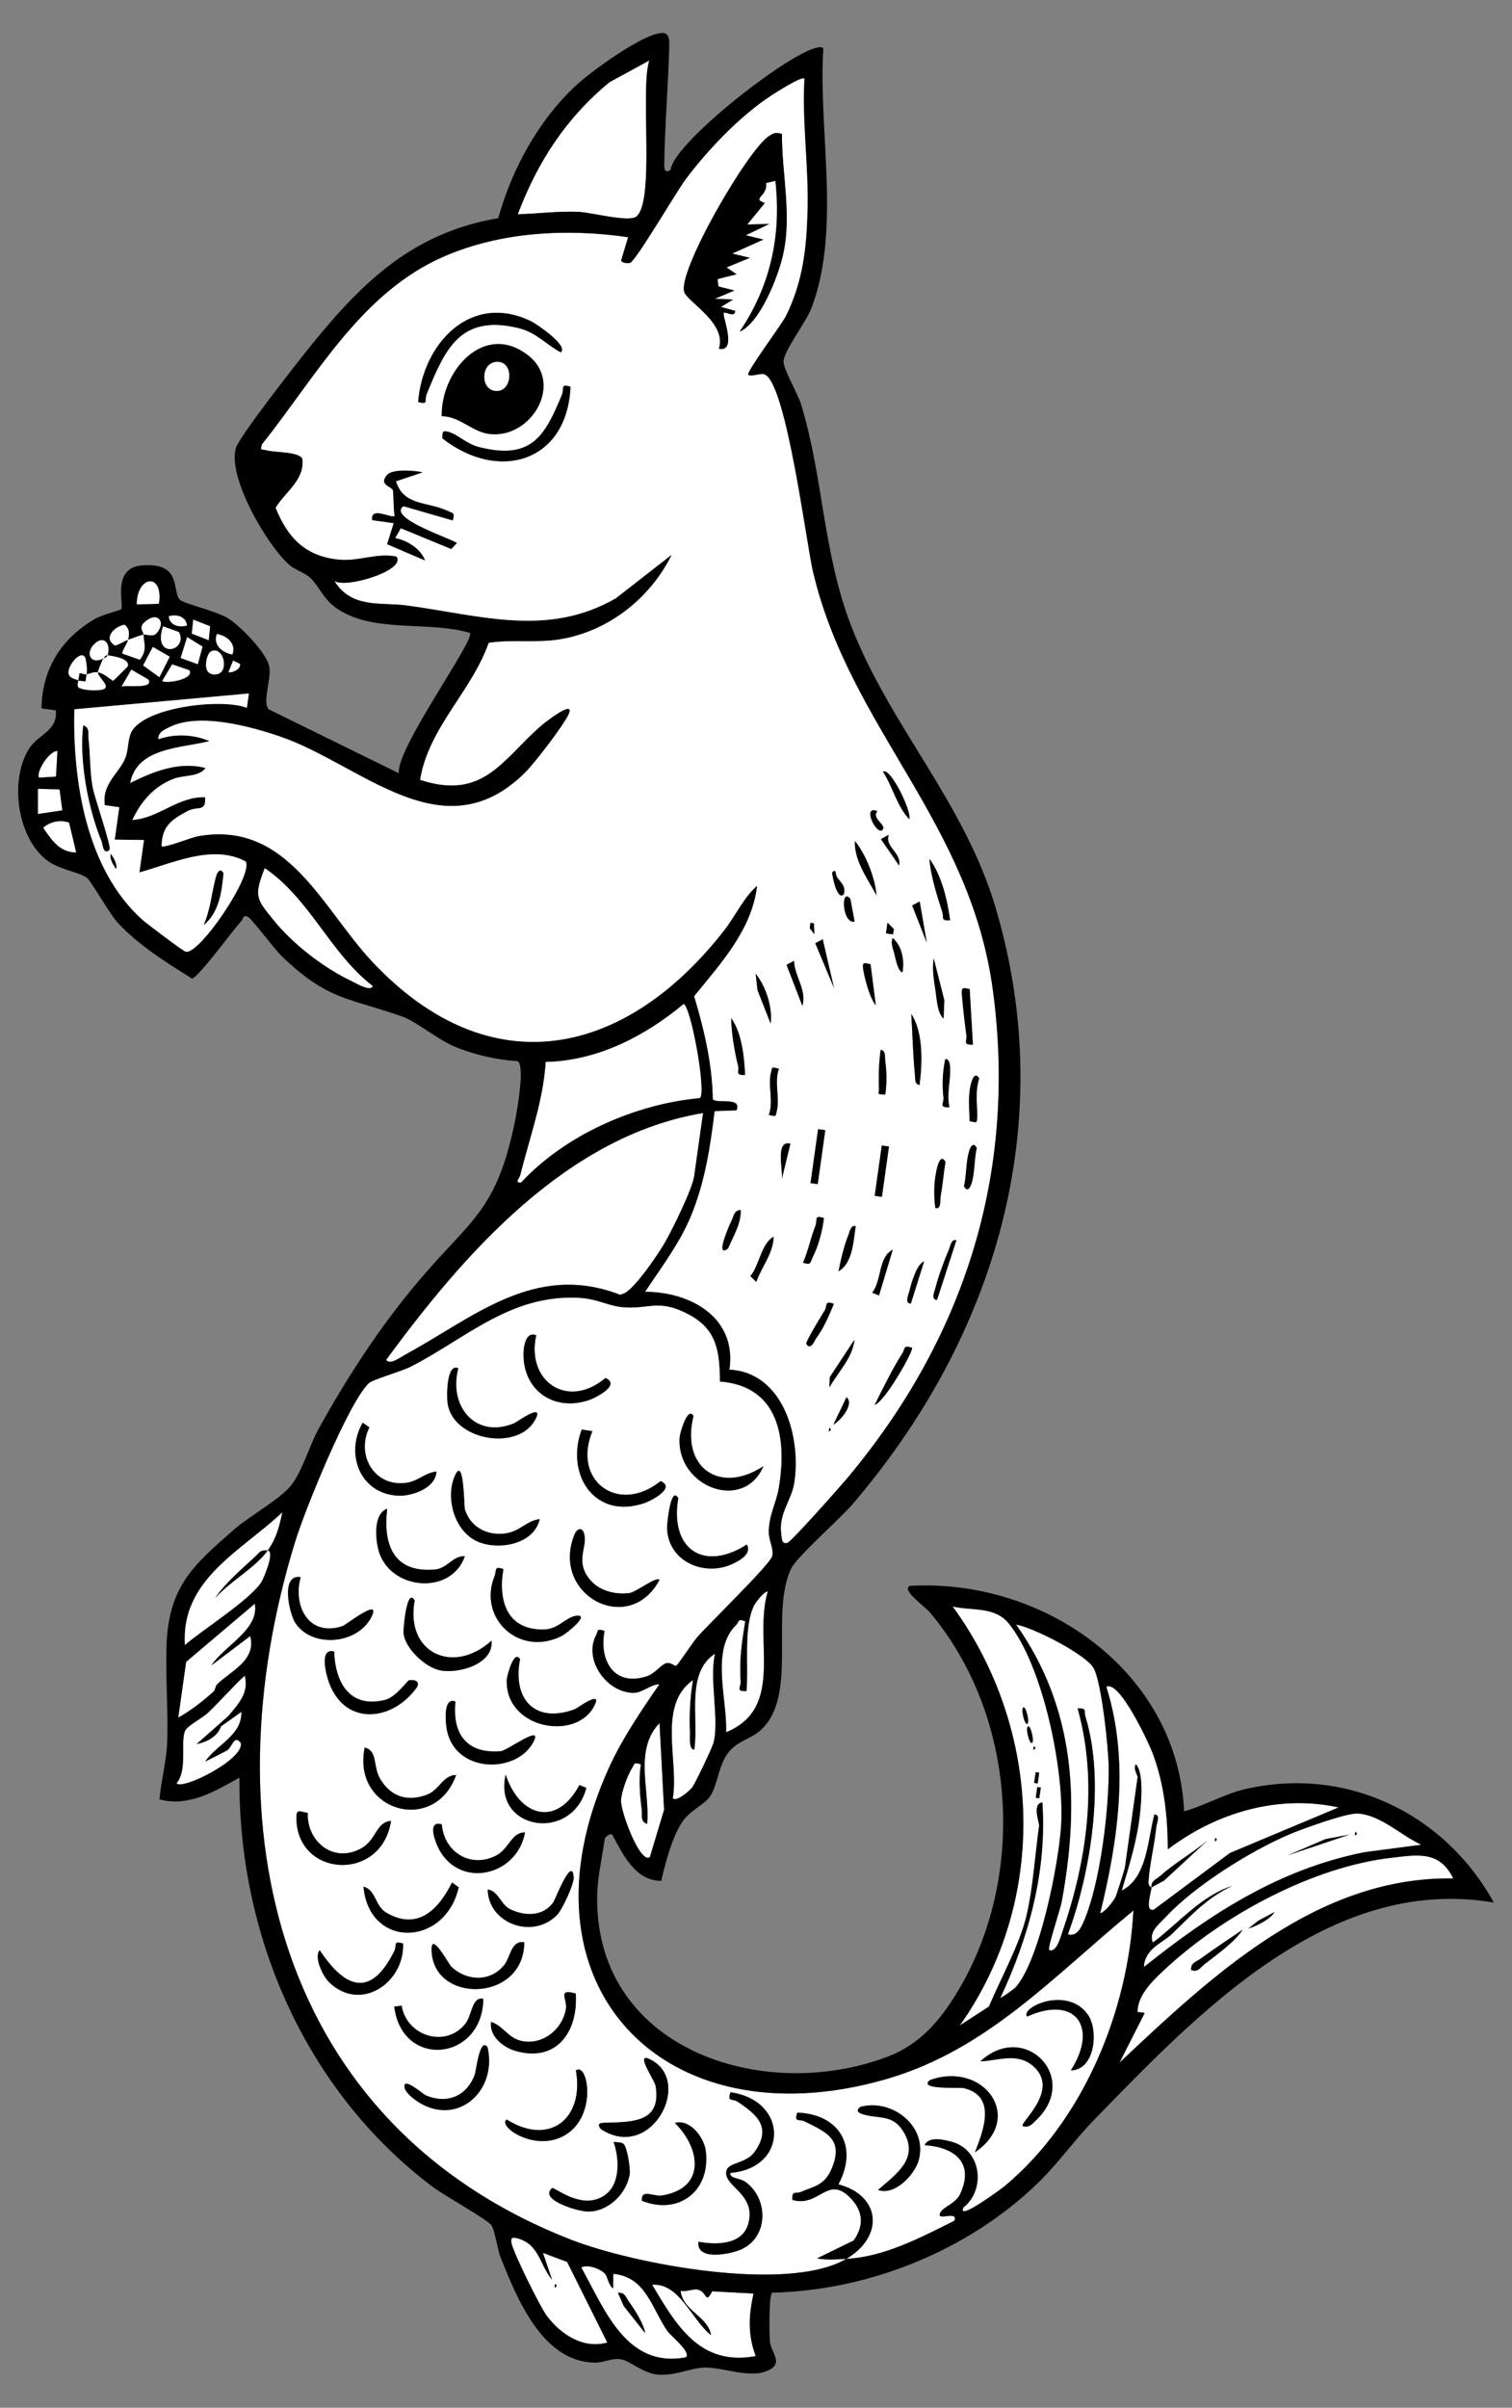 <?xml version="1.0" encoding="UTF-8" standalone="no"?>
<!DOCTYPE svg PUBLIC "-//W3C//DTD SVG 1.1//EN" "http://www.w3.org/Graphics/SVG/1.1/DTD/svg11.dtd">
<svg xmlns:xl="http://www.w3.org/1999/xlink" version="1.1" xmlns="http://www.w3.org/2000/svg" xmlns:dc="http://purl.org/dc/elements/1.1/" viewBox="36 63 220.5 351" width="220.5" height="351">
  <rect x="36" y="63" width="220.5" height="351" fill="#808080" stroke="none"/>
  <defs>
    <clipPath id="artboard_clip_path">
      <path d="M 36 63 L 256.5 63 L 256.5 360 L 225.969 414 L 36 414 Z"/>
    </clipPath>
  </defs>
  <g id="Sea-Squirrel" stroke-opacity="1" stroke="none" fill="none" fill-opacity="1" stroke-dasharray="none">
    <title>Sea-Squirrel</title>
    <g id="Sea-Squirrel_Art" clip-path="url(#artboard_clip_path)">
      <title>Art</title>
      <g id="Group_70">
        <g id="Group_207">
          <g id="Graphic_212">
            <path d="M 185.697 342.267 C 184.674 346.539 181.936 351.419 180.216 355.518 L 175.969 358.273 C 188.959 339.935 188.004 315.126 174.925 297.199 C 177.827 297.852 181.074 297.149 183.123 299.687 C 188.137 305.887 191.241 321.226 190.745 329.094 C 190.398 334.642 187.669 348.622 184.138 352.675 C 183.845 353.008 182.407 353.998 181.868 354.296 C 186.053 345.321 188.688 335.744 188.005 325.764 C 186.446 325.941 187.592 328.742 187.532 329.167 C 186.954 333.282 186.631 338.357 185.691 342.272 Z M 185.896 314.226 C 186.106 313.603 185.502 311.434 185.152 311.989 C 184.941 312.611 185.545 314.781 185.896 314.226 Z M 186.576 316.994 C 186.786 316.372 186.182 314.202 185.832 314.757 C 185.621 315.38 186.225 317.549 186.576 316.994 Z M 186.763 317.561 L 186.69 318.085 C 187.055 317.96 187.08 317.782 186.763 317.561 Z M 187.332 322.986 L 187.552 321.419 L 187.039 321.346 L 186.818 322.914 Z M 187.562 325.156 L 187.782 323.589 L 187.268 323.517 L 187.048 325.084 Z" fill="#FFFFFF"/>
          </g>
          <g id="Graphic_211">
            <path d="M 203.916 338.146 C 203.917 338.098 203.43 338.029 203.481 337.288 C 203.653 334.731 204.355 332.017 204.608 329.418 C 204.671 328.78 205.28 327.524 204.345 327.521 C 203.353 331.198 203.322 336.742 199.58 338.606 C 200.673 334.937 201.816 331.292 202.237 327.46 C 202.442 325.585 202.804 321.371 201.635 320.185 C 201.202 320.905 201.94 321.778 201.896 322.093 L 200.054 335.198 C 200.003 335.559 198.886 339.059 198.664 339.573 C 198.482 339.991 197.084 341.836 196.444 341.907 C 199.074 331.136 200.738 319.68 197.336 308.895 C 199.23 307.857 203.486 316.976 204.086 318.568 C 205.789 323.105 206.288 327.772 206.304 332.601 C 213.303 327.261 222.404 324.542 231.208 326.485 L 215.366 333.127 L 204.25 341.395 C 202.859 341.75 203.914 338.803 203.911 338.145 L 205.744 337.157 L 212.096 331.288 C 209.971 333.095 207.257 334.606 205.217 336.458 C 204.641 336.981 203.835 337.124 203.911 338.145 Z M 213.22 330.901 L 213.146 331.425 C 213.511 331.3 213.536 331.122 213.22 330.901 Z" fill="#FFFFFF"/>
          </g>
          <g id="Graphic_210">
            <path d="M 247.932 336.843 C 228.112 336.495 212.733 351.022 199.263 363.685 L 202.937 356.445 L 201.899 356.299 C 201.839 353.719 204.498 351.345 206.296 349.7 C 214.62 342.082 227.543 335.137 238.862 333.831 C 242.616 333.396 245.936 332.708 247.932 336.843 Z M 221.857 341.747 L 219.517 342.99 L 218.05 344.147 C 219.174 343.797 221.271 342.798 221.857 341.747 Z M 209.713 350.186 C 210.702 350.56 211.03 349.826 211.649 349.341 C 213.515 347.893 216.006 346.142 217.221 344.303 C 215.187 345.695 213.043 347.105 211.054 348.552 C 210.418 349.013 209.621 349.125 209.708 350.18 Z" fill="#FFFFFF"/>
          </g>
          <g id="Graphic_209">
            <path d="M 195.441 306.101 C 196.65 308.035 197.656 317.915 197.687 320.582 C 197.757 326.739 196.461 337.713 193.971 343.296 C 193.572 344.197 192.951 345.345 191.734 344.987 C 195.072 335.919 197.197 322.699 194.299 313.274 C 194.042 312.442 194.566 311.986 193.156 312.05 C 196.186 322.899 194.502 334.305 190.881 344.786 C 190.646 345.464 190.055 347.696 189.012 347.282 C 188.678 347.149 190.633 341.298 190.811 340.34 C 193.514 325.779 192.832 312.074 184.178 299.825 C 186.749 300.282 194.188 304.097 195.441 306.101 Z" fill="#FFFFFF"/>
          </g>
          <g id="Graphic_208">
            <path d="M 243.278 331.923 L 234.972 333.017 C 222.527 335.496 212.543 341.988 202.83 349.753 C 202.915 347.092 205.577 346.221 206.919 344.924 C 209.732 342.213 211.998 339.667 215.701 337.926 C 211.155 339.388 207.868 343.384 204.127 346.188 C 203.447 344.639 205.096 343.438 206.004 342.459 C 210.249 337.892 218.343 332.823 224.094 330.392 C 225.93 329.619 232.387 327.26 234.044 327.375 C 237.4 327.606 240.338 330.591 243.283 331.924 Z M 233.655 330.031 L 233.581 330.555 C 233.946 330.43 233.971 330.252 233.655 330.031 Z M 232.794 330.45 L 229.308 331.104 L 223.824 333.455 L 232.794 330.45 Z" fill="#FFFFFF"/>
          </g>
        </g>
        <g id="Group_196">
          <g id="Graphic_206">
            <path d="M 159.422 392.296 L 159.433 392.292 C 158.023 392.362 156.572 392.494 155.167 392.222 L 160.498 389.62 C 162.112 387.345 161.856 385.208 159.893 383.275 C 156.668 380.096 155.43 384.834 151.554 383.696 C 151.462 382.261 152.037 382.845 152.769 382.541 C 154.795 381.703 156.271 381.553 157.284 379.172 C 159.113 374.869 156.543 373.835 153.345 372.247 C 152.565 371.859 151.781 372.497 152.273 370.973 C 158.4 371.193 161.225 375.888 158.281 381.434 C 164.462 383.057 164.991 389.032 159.428 392.292 C 164.98 392.003 170.214 389.216 175.169 386.748 C 175.914 385.062 172.201 387.058 173.223 385.421 C 173.672 384.698 175.397 384.176 176.005 382.894 C 178.185 378.298 175.226 375.995 170.839 375.716 C 171.491 374.385 173.596 374.89 174.876 375.251 C 179.093 376.437 179.826 382.137 176.511 384.804 C 175.461 386.992 182.215 381.949 182.572 381.652 C 194.027 372.068 200.524 356.196 201.299 341.514 C 189.801 350.905 180.073 361.816 165.226 366.096 C 132.657 375.486 110.462 352.14 124.857 320.61 C 126.763 316.441 129.562 312.312 132.161 308.54 C 130.951 308.514 129.665 309.787 128.405 309.781 C 124.463 309.756 121.038 304.918 122.958 301.334 C 123.335 300.628 122.919 300.399 124.175 300.741 C 123.33 305.038 125.545 308.941 130.343 307.365 C 131.548 306.967 132.368 305.698 133.16 305.462 C 133.784 305.277 134.431 305.924 134.602 305.852 C 134.857 305.749 137.121 302.304 137.725 301.619 C 139.446 299.68 148.231 291.143 148.61 289.892 C 148.927 288.857 148.091 287.574 148.121 286.22 C 148.173 283.833 149.203 282.096 149.565 280.014 C 150.816 272.792 149.687 265.075 141.011 264.39 C 140.949 260.121 140.632 256.858 136.522 254.65 C 131.999 252.219 130.636 253.93 126.776 253.553 C 124.724 253.356 123.1 252.363 120.642 252.205 C 110.518 251.557 103.919 258.156 95.872 262.242 C 94.393 262.991 90.338 264.078 89.74 264.679 C 86.716 267.712 80.451 283.189 79.035 287.79 C 66.359 329.034 76.231 372.704 119.286 389.499 C 128.422 393.066 150.883 397.297 159.422 392.296 Z M 114.199 257.655 L 114.194 257.654 C 112.695 264.398 118.797 268.527 124.287 263.884 C 126.612 264.879 122.818 266.772 121.996 267.063 C 116.816 268.89 112.168 265.682 112.348 260.175 C 112.382 259.137 112.735 257.043 114.199 257.655 Z M 102.832 262.467 L 102.832 262.467 C 101.373 267.976 105.331 272.83 110.985 270.481 C 111.36 270.326 115.63 267.211 113.974 270.094 C 111.399 274.575 102.132 272.963 101.279 267.621 C 101.133 266.718 101.075 261.658 102.832 262.467 Z M 137.133 269.431 L 137.132 269.436 C 135.268 276.92 140.935 280.95 147.331 276.744 C 144.433 283.516 134.629 279.754 135.112 272.557 C 135.151 271.932 136.299 267.908 137.133 269.431 Z M 122.391 271.635 L 122.391 271.635 C 119.397 278.864 126.176 283.874 132.337 278.913 C 134.661 279.908 130.866 281.807 130.046 282.092 C 122.825 284.632 118.395 278.044 120.823 271.415 Z M 134.915 281.408 L 134.915 281.408 C 133.645 288.772 138.58 292.229 144.92 288.155 C 145.67 289.511 143.857 290.507 142.833 290.983 C 138.658 292.925 133.363 290.588 133.282 285.69 C 133.274 285.101 133.831 279.46 134.915 281.408 Z M 114.709 284.454 L 114.709 284.454 C 113.899 288.125 108.734 289.05 105.679 287.739 C 102.331 286.301 100.927 281.459 102.294 278.235 C 103.685 274.961 103.65 282.584 103.802 283.06 C 104.593 285.571 106.912 286.833 109.494 286.57 C 111.842 286.333 112.646 284.72 114.709 284.454 Z M 132.172 293.323 L 132.172 293.323 C 127.688 301.684 116.117 295.434 119.831 286.58 C 120.088 285.969 120.798 285.556 121.126 286.414 C 121.865 288.346 119.718 290.498 122.004 293.251 C 123.38 294.909 125.629 295.488 127.765 295.242 C 128.764 295.126 131.747 292.729 132.172 293.323 Z M 103.792 289.869 L 103.797 289.869 C 101.749 295.729 92.619 294.777 91.166 288.843 C 90.731 287.066 90.509 283.661 92.472 282.932 C 91.835 288.108 93.359 292.331 99.403 291.807 C 101.281 291.643 102.008 289.778 103.792 289.869 Z M 109.41 291.727 L 109.41 291.727 C 108.613 296.41 109.943 300.681 115.361 300.545 C 117.399 300.494 118.518 298.775 119.954 298.56 C 122.253 298.215 118.631 301.127 117.935 301.478 C 111.729 304.631 105.666 298.899 108.111 292.796 C 108.473 291.895 107.982 291.281 109.41 291.727 Z M 79.843 292.918 L 79.843 292.918 C 78.675 297.233 81.084 301.661 85.938 300.06 C 86.454 299.892 91.77 295.652 90.131 298.789 C 88.075 302.729 81.514 303.277 79.071 299.592 C 78.211 298.295 76.842 292.405 79.843 292.918 Z M 96.471 296.318 L 96.466 296.312 C 95.047 304.013 102.139 307.218 107.676 302.169 C 108.023 305.596 102.814 307.056 100.125 306.486 C 97.998 306.032 95.028 303.273 94.848 301.056 C 94.797 300.391 95.345 294.289 96.471 296.318 Z M 111.836 304.897 L 111.836 304.897 C 110.701 310.768 114.058 314.34 119.883 312.149 C 120.159 312.043 124.191 309.034 122.528 311.927 C 119.733 316.789 109.723 314.949 109.899 307.955 C 109.92 307.269 111 303.353 111.836 304.897 Z M 84.729 303.755 L 84.729 303.755 C 84.879 308.24 86.977 312.105 92.163 310.808 C 93.758 310.412 95.419 307.989 95.638 307.95 C 96.252 307.839 97.273 307.956 96.833 308.92 C 93.316 313.932 86.358 314.723 83.989 308.302 C 83.591 307.214 82.479 303.182 84.729 303.755 Z M 102.418 311.052 L 102.418 311.052 C 101.937 315.731 104.035 318.72 109.046 318.286 C 109.949 318.21 114.914 314.487 113.918 316.672 C 111.697 321.556 102.705 321.639 101.225 315.471 C 100.994 314.492 100.509 310.297 102.418 311.052 Z M 102.517 321.762 L 102.517 321.762 C 99.4 330.513 87.271 327.055 89.188 317.751 C 91.122 318.252 90.343 320.484 91.459 322.357 C 92.999 324.936 95.486 325.729 98.333 324.601 C 100.071 323.915 100.653 321.752 102.517 321.762 Z M 120.497 323.22 L 121.508 323.635 C 119.398 331.65 107.889 329.787 109.741 321.708 C 111.765 327.841 117.2 329.449 120.497 323.22 Z M 112.567 330.124 L 112.567 330.124 C 111.377 336.687 102.588 338.487 99.763 332.039 C 99.403 331.214 98.347 328.344 100.432 328.953 C 100.745 332.963 104.594 335.429 108.333 333.511 C 110.28 332.513 110.516 330.151 112.567 330.124 Z M 93.025 328.446 L 93.025 328.446 C 91.675 337.478 79.085 336.729 79.23 327.823 C 79.247 326.563 79.955 327.187 80.878 327.279 C 80.736 331.525 84.696 334.722 88.752 332.411 C 90.92 331.176 90.836 328.615 93.025 328.446 Z M 107.126 338.446 L 107.126 338.446 C 108.736 338.705 109.001 340.666 110.429 341.343 C 112.619 342.378 115.231 342.397 116.714 340.286 C 116.92 339.999 119.506 333.312 119.66 336.744 C 119.7 337.675 117.997 341.391 117.211 342.189 C 113.672 345.765 107.209 343.413 107.126 338.446 Z M 89.009 338.038 L 89.009 338.038 C 90.861 338.518 90.645 340.85 92.35 341.838 C 96.957 344.512 99.981 341.328 101.918 337.431 L 102.895 338.124 C 100.918 346.827 89.823 347.117 89.009 338.038 Z M 112.454 346.144 L 112.454 346.144 C 112.434 354.956 99.003 355.169 98.938 347.185 C 98.916 344.568 101.426 349.336 101.818 349.706 C 104.098 351.855 107.56 351.946 109.548 349.435 C 110.451 348.295 110.549 345.812 112.454 346.144 Z M 94.787 346.334 L 94.787 346.334 C 94.977 352.134 88.513 356.4 83.98 351.951 C 83.102 351.09 81.743 348.36 82.624 347.297 C 86.479 353.115 90.166 354.147 93.514 347.406 C 93.901 346.627 93.263 345.842 94.787 346.334 Z M 185.135 372.925 L 185.136 372.919 C 184.764 372.413 190.454 367.792 186.858 364.357 C 184.501 362.107 181.73 363.38 178.971 363.5 C 185.407 357.525 193.626 365.875 187.085 372.097 C 186.505 372.652 186.043 373.239 185.135 372.925 Z M 119.957 353.608 L 119.958 353.603 C 120.347 359.206 117.114 363.76 111.072 361.944 C 109.319 361.414 107.306 359.757 107.62 357.754 C 109.257 358.241 110.063 359.995 111.83 360.468 C 114.979 361.306 118.014 358.916 118.527 355.871 C 118.775 354.415 117.199 352.846 119.957 353.608 Z M 106.484 354.392 L 106.489 354.388 C 106.373 363.432 94.644 364.697 93.498 355.507 L 94.578 355.392 C 95.288 359.773 100.936 361.647 103.848 358.042 C 104.884 356.76 104.807 353.997 106.484 354.392 Z M 178.182 376.758 L 178.182 376.758 C 179.435 373.551 181.365 368.562 176.556 367.405 C 175.998 367.268 169.703 367.677 171.639 366.222 C 179.488 363.434 185.523 371.766 178.182 376.758 Z M 123.602 373.358 L 123.602 373.358 C 122.884 372.381 123.844 372.468 124.537 372.448 C 128.355 372.321 132.481 372.361 131.612 367.097 C 131.473 366.26 128.634 362.236 130.64 363.138 C 137.312 366.139 131.023 378.288 123.602 373.358 Z M 107.094 361.422 L 107.094 361.422 C 108.626 367.94 102.436 373.34 96.56 369.13 C 96.089 368.792 95.162 367.972 95.035 367.467 C 94.529 365.477 97.713 368.303 98.082 368.457 C 101.164 369.761 104.033 368.631 105.227 365.463 C 105.467 364.818 105.943 359.951 107.094 361.422 Z M 109.897 371.978 L 109.897 371.978 C 116.067 375.892 121.238 371.92 119.987 364.843 C 121.69 363.495 123.207 371.411 118.408 374.254 C 114.035 376.846 108.494 372.946 109.897 371.978 Z M 129.614 383.825 L 129.614 383.825 C 129.452 382.012 131.292 383.259 132.539 383.055 C 138.967 382.013 138.204 376.218 134.416 372.478 C 136.646 371.867 138.691 374.619 138.929 376.576 C 139.648 382.493 134.879 385.955 129.614 383.825 Z M 126.939 375.549 L 126.929 375.547 C 127.431 375.928 127.961 379.156 127.813 380.017 C 127.325 382.884 124.597 385.483 121.643 385.394 C 120.115 385.35 114.538 383.647 116.503 381.988 C 116.813 381.727 120.758 385.296 124.113 383.068 C 126.501 381.485 126.343 377.699 125.471 375.235 C 125.954 375.335 126.519 375.228 126.939 375.549 Z M 99.641 277.527 C 99.559 279.925 96.065 281.139 94.074 281.041 C 88.452 280.769 86.311 274.893 88.888 270.396 L 89.866 271.084 C 87.908 274.978 90.431 279.657 95.034 279.192 C 97.007 278.989 97.879 277.692 99.641 277.527 Z M 192.16 364.824 C 196.238 358.502 192.835 353.774 185.778 356.978 C 184.802 355.633 191.581 352.47 194.613 356.643 C 196.247 358.892 195.748 364.767 192.16 364.824 Z M 164.045 382.251 C 164.045 382.251 164.045 382.251 164.045 382.251 Z M 164.045 382.251 C 166.747 379.906 170.169 377.581 167.687 373.653 C 166.183 371.271 164.292 371.871 162.095 371.296 C 161.364 371.102 160.638 370.786 161.466 370.143 C 166.141 368.871 171.371 373.037 169.962 377.966 C 169.369 380.057 166.463 383.137 164.045 382.251 Z M 142.479 379.764 C 142.48 379.764 142.48 379.764 142.48 379.764 C 142.48 379.764 142.48 379.764 142.48 379.764 C 142.48 379.764 142.48 379.764 142.479 379.764 Z M 142.48 379.764 L 142.48 379.764 C 142.427 380.632 143.885 380.465 144.741 381.092 C 148.096 383.542 148.088 389.116 144.093 390.912 C 142.592 391.588 137.507 392.664 137.862 389.795 C 140.529 390.293 144.189 390.23 145.088 387.294 C 146.47 382.784 141.336 381.699 141.946 379.416 C 142.264 378.216 144.83 378.405 146.041 376.71 C 148.623 373.096 146.366 371.244 143.511 369.346 C 142.84 368.905 142.023 369.474 142.528 368.006 C 151.051 369.209 150.96 379.095 142.48 379.764 Z M 142.48 379.764 C 142.48 379.762 142.48 379.761 142.48 379.759 Z" fill="#FFFFFF"/>
          </g>
          <g id="Graphic_205">
            <path d="M 145.883 397.348 C 145.186 400.596 145.03 403.343 146.21 406.47 C 138.086 407.98 134.665 402.047 131.101 396.067 C 135.082 395.771 136.832 401.122 139.684 403.42 C 139.316 400.717 135.51 399.84 135.256 396.929 C 136.041 397.162 137.034 396.639 137.721 396.773 C 139.168 397.051 138.812 399.054 139.861 397.025 L 145.883 397.348 Z" fill="#FFFFFF"/>
          </g>
          <g id="Graphic_204">
            <path d="M 115.182 391.43 L 118.706 392.753 L 124.565 404.503 C 121.027 405.486 117.794 403.311 115.74 400.617 C 114.797 399.378 110.793 391.278 110.581 389.976 C 110.446 389.144 110.758 389.135 111.454 389.313 C 114.64 390.151 114.665 393.094 116.507 395.352 L 115.18 391.44 Z M 116.947 395.949 L 116.873 396.473 C 117.238 396.348 117.263 396.169 116.947 395.949 Z" fill="#FFFFFF"/>
          </g>
          <g id="Graphic_203">
            <path d="M 75.044 289.03 C 73.9 288.918 73.84 289.348 73.17 289.964 C 71.236 291.745 68.742 293.896 67.383 295.961 C 69.585 293.491 73.256 291.521 75.044 289.03 C 76.146 289.137 74.422 293.187 74.096 293.681 C 72.328 296.336 65.594 300.547 62.953 302.833 C 62.339 293.242 71.143 289.14 77.169 283.46 C 76.747 285.544 76.288 287.292 75.044 289.03 Z" fill="#FFFFFF"/>
          </g>
          <g id="Graphic_202">
            <path d="M 134.121 325.13 C 135.025 319.649 131.821 311.603 137.066 307.909 C 136.647 310.394 136.505 312.999 136.622 315.512 C 136.652 316.173 136.4 317.966 137.239 318.084 C 137.961 313.706 135.915 306.854 140.277 304.078 C 139.409 307.703 140.945 313.853 140.04 317.099 C 139.817 317.885 137.41 322.951 136.936 323.585 C 136.575 324.068 134.526 325.79 134.121 325.13 Z" fill="#FFFFFF"/>
          </g>
          <g id="Graphic_201">
            <path d="M 124.223 394.459 C 124.623 394.884 124.718 396.148 125.419 396.599 L 125.445 394.475 C 130.243 394.947 131.034 399.511 133.332 402.822 C 133.83 403.538 136.885 405.919 136.023 406.648 C 127.315 408.289 124.169 399.636 120.764 393.545 C 121.704 393.057 123.544 393.733 124.223 394.459 Z M 130.096 403.142 C 129.913 401.823 128.524 399.644 127.753 398.59 C 127.286 397.958 127.184 397.158 126.125 397.244 L 126.97 399.18 L 130.101 403.143 Z" fill="#FFFFFF"/>
          </g>
          <g id="Graphic_200">
            <path d="M 141.885 315.53 C 142.091 310.758 139.56 303.475 143.394 299.85 C 143.782 299.482 143.515 298.878 144.682 299.357 C 144.204 302.262 143.79 305.133 144.012 308.078 C 144.081 308.996 143.205 309.563 144.856 309.533 C 145.2 305.829 144.375 300.287 145.972 297.021 C 146.145 296.671 147.392 294.986 147.966 295.008 C 145.821 302.169 150.58 311.973 141.885 315.53 Z" fill="#FFFFFF"/>
          </g>
          <g id="Graphic_199">
            <path d="M 63.141 305.265 L 73.153 296.783 C 73.848 300.547 68.748 302.867 66.82 305.782 L 72.49 301.5 C 73.425 305.037 69.645 306.606 67.676 308.521 C 67.404 308.783 67.39 309.374 67.133 309.605 C 65.587 310.986 63.83 312.38 61.994 313.389 L 63.135 305.264 Z" fill="#FFFFFF"/>
          </g>
          <g id="Graphic_198">
            <path d="M 69.313 313.151 L 64.675 317.246 C 66.174 316.959 67.712 316.133 68.235 314.662 L 71.205 312.545 C 71.282 316.031 67.609 317.289 65.913 319.809 L 69.132 318.166 C 69.926 317.577 70.133 315.832 71.113 317.076 C 71.696 319.435 62.591 324.009 61.732 322.969 C 63.456 321.014 62.176 316.579 63.081 315.161 C 63.505 314.5 65.548 313.429 66.369 312.646 C 68.189 310.914 69.841 308.975 71.685 307.267 C 72.374 309.743 70.747 311.428 69.314 313.146 Z" fill="#FFFFFF"/>
          </g>
          <g id="Graphic_197">
            <path d="M 130.767 333.745 C 129.31 334.722 126.453 326.976 126.563 325.398 C 126.65 324.133 127.516 321.769 128.201 320.7 C 128.626 320.038 128.371 319.874 129.463 320.204 C 129.128 322.284 129.322 324.819 129.596 326.899 C 129.695 327.645 129.335 328.53 130.376 328.885 C 130.821 324.046 128.377 318.154 132.18 314.182 L 132.847 326.821 L 130.767 333.745 Z" fill="#FFFFFF"/>
          </g>
        </g>
        <g id="Group_187">
          <g id="Graphic_195">
            <path d="M 153.309 74.457 L 153.296 74.477 C 152.985 74.027 148.962 76.599 148.39 76.978 C 143.854 79.97 139.254 84.782 135.991 89.134 C 134.662 90.904 128.677 101.127 127.854 101.349 C 127.61 101.416 126.525 101.376 126.59 100.914 L 127.596 97.592 C 118.733 96.304 109.156 96.78 100.856 100.35 C 88.641 105.604 82.137 117.839 74.191 127.783 C 73.896 128.816 74.133 128.464 74.848 128.661 C 76.12 129.01 79.513 128.83 80.074 129.892 C 80.468 132.989 77.526 134.751 76.177 137.042 C 77.95 141.434 80.535 144.149 85.463 144.607 C 88.329 144.87 90.963 143.583 93.796 144.153 C 95.315 146.125 86.376 148.872 84.751 147.692 C 87.205 151.763 91.58 150.796 95.185 151.27 C 105.944 152.691 115.77 156.029 125.81 150.24 L 133.926 143.913 C 130.798 150.235 124.695 155.054 117.649 156.202 C 114.164 156.771 110.717 156.19 107.255 156.714 C 104.765 163.821 98.491 169.054 97.245 176.705 C 106.532 179.769 109.279 173.687 114.945 168.785 C 115.382 168.413 119.989 164.768 118.892 167.175 C 118.166 168.762 113.958 174.248 112.591 175.606 C 100.587 187.539 88.711 174.404 76.767 170.347 C 72.446 168.879 65.027 166.858 60.735 168.986 C 59.942 169.383 59.022 169.729 59.063 170.804 C 61.443 169.963 64.158 170.077 66.507 171.048 C 62.433 172.085 55.936 171.947 54.965 177.177 C 58.367 175.49 62.097 173.978 65.959 174.986 C 64.872 176.33 62.842 175.943 61.282 176.547 C 58.45 177.64 56.537 179.841 55.273 182.561 C 59.111 182.33 61.949 179.1 65.889 179.247 C 66.067 181.442 64.78 180.481 63.4 181.212 C 61.09 182.437 59.57 183.4 59.548 186.369 C 59.8 186.746 63.896 185.103 64.795 184.941 C 77.951 182.541 82.93 195.417 90.306 203.259 C 107.509 221.542 127.287 217.057 141.641 198.601 C 143.259 196.519 144.438 193.873 146.389 192.159 C 145.663 198.509 141.077 203.488 137.208 208.236 C 138.685 213.126 139.862 218.14 139.937 223.271 C 140.56 223.974 144.219 222.857 143.4 224.875 L 140.203 224.993 C 139.56 230.216 138.812 235.194 136.824 240.1 C 135.164 244.191 132.474 247.699 130.06 251.331 C 136.781 251.357 143.468 255.129 142.363 262.682 C 150.297 263.092 152.854 272.667 151.81 279.218 C 151.395 281.827 149.472 283.647 149.933 286.753 C 150.004 287.239 149.968 288.217 150.832 287.927 C 151.449 287.72 158.573 279.671 159.613 278.428 C 176.658 258.051 184.39 233.923 180.771 207.26 C 177.445 182.738 159.945 169.112 154.564 146.396 C 153.57 142.21 150.626 118.613 147.457 117.58 C 146.839 117.375 145.841 117.935 145.104 117.666 C 144.78 117.268 150.016 110.29 150.6 109.105 C 153.123 104.007 153.625 99.144 153.768 93.562 C 153.93 87.272 152.95 80.778 153.309 74.457 Z M 150.035 82.544 L 150.033 82.56 C 150.004 88.505 151.555 94.507 150.131 100.417 C 149.383 103.535 146.838 110.046 143.862 111.365 C 148.363 104.707 149.971 97.337 149.075 89.374 L 147.697 89.705 C 148.042 91.624 145.483 91.959 147.542 92.596 L 144.978 95.742 L 148.192 95.654 L 144.758 97.31 L 147.332 97.933 L 142.774 99.976 L 145.354 100.596 L 141.955 101.999 L 143.413 102.995 L 140.653 103.693 L 140.764 104.772 L 143.092 105.361 L 140.254 106.571 L 142.901 106.676 L 141.14 107.76 L 143.205 108.322 C 143.233 109.374 141.849 108.42 141.559 108.62 C 141.204 108.864 143.626 114.379 140.833 113.864 C 142.052 110.213 136.464 107.14 135.816 105.67 C 134.587 102.888 145.018 84.843 148.149 82.84 C 148.889 82.367 149.127 82.272 150.035 82.544 Z M 117.767 114.358 L 117.767 114.358 C 115.576 113.174 114.205 111.447 111.588 110.817 C 103.061 108.774 100.891 113.943 98.215 120.468 C 97.868 121.306 98.53 122.073 96.978 121.593 C 97.681 113.011 104.69 105.55 113.488 109.855 C 114.227 110.221 119.006 113.458 117.767 114.358 Z M 100.426 123.681 L 100.426 123.681 C 100.27 117.068 106.667 109.778 113.074 114.853 C 118.26 118.955 113.42 127.074 107.286 126.254 C 104.815 125.923 102.98 123.65 100.426 123.681 Z M 119.2 119.376 L 119.195 119.375 C 118.716 130.389 108.677 133.324 100.504 126.894 C 100.57 126.043 100.413 125.673 101.42 125.964 C 102.843 126.373 104.012 127.719 105.928 128.196 C 113.52 130.087 115.462 126.58 117.962 120.501 C 118.31 119.663 117.649 118.891 119.2 119.376 Z M 168.603 182.436 L 168.603 182.436 C 166.787 180.486 166.236 177.789 164.773 175.494 C 165.823 174.791 168.997 181.272 168.603 182.436 Z M 163.958 181.254 L 163.958 181.254 C 162.979 182.33 165.495 183.33 164.639 184.017 C 163.784 184.704 161.639 180.297 163.958 181.254 Z M 165.613 184.694 L 165.613 184.694 C 164.976 186.486 167.5 187.279 167.121 189.177 L 164.466 185.324 Z M 163.831 193.53 L 163.831 193.53 C 162.543 191.131 160.53 188.421 160.68 185.604 C 162.319 187.668 163.582 190.892 163.831 193.53 Z M 174.551 197.17 L 174.545 197.169 C 173.119 197.241 173.675 196.747 173.414 195.941 C 172.645 193.577 171.717 190.672 171.54 188.199 C 173.331 190.637 174.167 194.229 174.551 197.17 Z M 158.041 190.84 L 158.035 190.84 C 158.586 191.639 159.402 192.181 159.04 193.392 C 158.022 194.318 157.366 190.542 157.342 190.224 C 157.972 189.468 157.815 190.509 158.041 190.84 Z M 160.015 194.063 L 160.015 194.063 L 160.627 197.351 C 158.793 197.735 158.579 192.22 160.015 194.063 Z M 166.245 199.215 L 166.245 199.215 L 165.207 199.069 L 165.427 197.502 L 166.354 198.439 Z M 154.193 197.527 L 154.192 197.532 L 154.706 197.604 L 154.76 199.199 L 154.084 198.303 Z M 167.6 204.751 L 167.599 204.756 C 166.933 204.55 166.592 202.755 166.447 202.114 C 166.271 201.314 165.851 200.608 166.176 199.745 C 167.543 200.857 167.948 203.111 167.6 204.751 Z M 173.604 211.475 L 173.604 211.475 C 172.712 210.788 172.594 208.543 172.433 207.446 C 172.203 205.884 171.896 204.307 172.171 202.726 L 173.715 208.818 Z M 162.956 203.564 L 162.956 203.559 L 163.719 209.546 C 162.834 208.502 162.035 205.434 161.863 204.148 C 161.729 203.129 162.217 203.417 162.956 203.564 Z M 177.412 207.199 L 177.88 215.283 C 176.34 215.323 177.055 214.836 176.933 213.915 C 176.7 212.188 176.442 209.992 176.299 208.272 C 176.21 207.121 176.178 206.849 177.412 207.199 Z M 148.378 212.206 L 148.377 212.211 L 146.465 207.329 L 146.2 204.956 C 147.687 206.774 148.7 209.91 148.378 212.206 Z M 170.107 221.14 L 170.107 221.14 C 169.356 221.162 169.472 220.104 169.42 219.563 C 169.135 216.721 169.072 213.676 168.896 210.819 C 170.686 213.524 170.494 218.046 170.107 221.14 Z M 144.657 219.701 L 144.662 219.702 C 143.14 219.766 143.852 219.23 143.644 218.388 C 143.109 216.223 142.676 213.639 142.626 211.403 C 144.19 213.59 144.544 217.077 144.657 219.701 Z M 165.1 222.574 L 165.1 222.574 C 163.715 222.503 164.22 222.525 164.183 221.644 C 164.108 219.858 164.182 217.848 164.421 216.07 C 165.198 216.056 165.014 217.099 165.096 217.661 C 165.314 219.226 165.337 221.004 165.1 222.574 Z M 174.463 224.419 L 174.467 224.425 C 172.848 224.46 173.685 223.909 173.587 223.003 C 173.381 221.124 173.458 219.248 173.857 217.396 C 174.554 217.344 174.564 218.489 174.568 218.955 C 174.583 220.785 174.048 222.576 174.463 224.419 Z M 178.794 220.228 L 178.788 220.227 C 178.181 222.152 178.528 223.98 178.502 225.842 C 178.488 226.893 178.28 226.581 177.391 226.44 C 177.368 224.587 177.116 222.691 177.637 220.851 C 177.837 220.152 178.251 219.259 178.794 220.228 Z M 149.595 218.792 L 149.595 218.792 C 148.884 220.734 149.739 223.056 149.295 224.886 C 149.056 225.863 149.262 225.763 148.12 225.528 C 148.831 223.586 147.976 221.263 148.42 219.434 C 148.659 218.457 148.453 218.556 149.595 218.792 Z M 178.442 230.335 L 178.442 230.335 C 178.077 231.908 178.159 233.796 177.742 235.32 C 177.535 236.071 177.11 236.888 176.584 235.948 C 176.95 234.375 176.868 232.487 177.285 230.963 C 177.492 230.212 177.917 229.395 178.442 230.335 Z M 156.353 227.76 L 155.248 235.622 L 154.2 235.475 L 155.305 227.612 Z M 165.641 230.134 L 164.61 237.473 L 163.562 237.325 L 164.593 229.987 Z M 173.88 232.366 L 173.886 232.362 C 173.612 234.012 173.482 235.699 173.186 237.347 C 173.07 237.977 173.305 239.352 172.41 239.098 C 172.12 237.17 172.208 234.868 172.729 232.99 C 172.924 232.285 173.342 231.403 173.88 232.366 Z M 151.267 229.723 L 151.267 229.723 L 150.017 234.887 C 150.236 233.667 148.996 229.142 151.267 229.723 Z M 156.157 240.566 L 156.156 240.572 C 155.939 242.423 155.371 244.561 154.544 246.225 C 154.118 247.085 154.342 247.474 153.109 247.082 C 153.871 245.345 154.224 243.443 154.92 241.686 C 155.26 240.825 154.62 240.094 156.157 240.566 Z M 142.164 245.009 L 142.159 245.003 C 140.168 246.503 142.437 241.428 142.658 240.995 C 142.995 240.347 143.035 239.417 144.022 239.39 C 144.057 241.501 142.942 243.162 142.164 245.009 Z M 172.65 252.495 L 172.65 252.495 L 172.65 252.495 C 171.704 252.491 172.298 251.233 172.442 250.665 C 172.836 249.117 173.741 246.635 174.388 245.149 C 174.61 244.63 174.736 243.584 175.474 243.81 Z M 164.188 251.846 L 163.191 251.449 C 164.591 249.738 164.065 246.259 166.194 245.179 Z M 146.292 249.865 L 146.288 249.86 L 145.426 249.033 C 146.785 247.385 146.96 244.352 148.822 243.272 C 148.768 245.75 147.071 247.634 146.292 249.865 Z M 168.833 253.028 L 168.833 253.028 C 167.888 253.018 168.481 251.765 168.625 251.197 C 168.898 250.097 169.66 247.296 170.765 246.89 Z M 157.608 253.065 L 157.608 253.065 C 156.936 254.729 156.101 256.632 155.039 258.071 C 154.814 258.376 154.238 259.968 153.585 258.909 C 153.442 258.669 155.817 254.738 156.263 254.041 C 156.708 253.345 156.154 252.572 157.608 253.065 Z M 156.958 265.257 L 156.959 265.252 L 157.007 263.767 L 160.61 258.292 C 160.325 261 158.206 262.995 156.958 265.257 Z M 169.001 259.477 L 169 259.482 C 169.261 259.909 165.006 267.404 163.56 267.8 C 164.748 265.433 166.15 262.535 167.565 260.339 C 168.043 259.599 167.674 259.034 169.001 259.477 Z M 157.538 270.679 L 157.538 270.679 L 159.446 266.687 C 160.684 267.689 158.454 270.209 157.538 270.679 Z M 156.938 271.14 L 156.938 271.14 C 157.255 271.361 157.23 271.539 156.865 271.664 Z M 97.664 131.851 C 97.664 131.851 97.664 131.851 97.664 131.851 Z M 170.118 194.416 L 171.159 200.424 L 169.023 195.003 Z M 151.795 203.068 C 151.861 205.352 153.676 207.291 153.014 209.645 L 150.702 203.654 Z M 158.277 248.342 C 158.277 248.342 158.277 248.342 158.277 248.342 Z" fill="#FFFFFF"/>
          </g>
          <g id="Graphic_194">
            <path d="M 138.531 225.255 L 137.242 234.428 C 136.97 236.362 134.042 242.285 132.913 244.233 C 131.961 245.874 128.616 250.77 127.107 251.504 L 126.456 251.76 C 113.935 246.906 104.978 255.146 95.034 260.516 C 94.433 260.843 92.862 262.054 92.307 261.249 C 103.667 245.762 118.656 228.566 138.531 225.255 Z" fill="#FFFFFF"/>
          </g>
          <g id="Graphic_193">
            <path d="M 111.974 235.415 C 110.976 235.403 111.735 234.831 111.858 234.335 C 113.226 228.829 115.208 223.548 115.577 217.801 C 123.105 217.64 130.02 214.079 135.687 209.359 C 136.713 209.513 139.051 222.126 138.083 223.08 C 128.577 223.963 118.415 228.457 111.974 235.415 Z" fill="#FFFFFF"/>
          </g>
          <g id="Graphic_192">
            <path d="M 130.696 71.813 C 129.321 75.923 131.541 92.159 128.849 94.539 C 127.799 95.466 122.273 93.973 120.388 93.885 C 117.44 93.749 114.452 94.168 111.514 94.231 C 114.395 86.585 118.567 80.18 124.889 74.98 L 130.701 71.814 Z" fill="#FFFFFF"/>
          </g>
          <g id="Graphic_191">
            <path d="M 90.353 206.729 C 90.131 207.697 87.706 206.239 87.245 206.02 C 83.192 204.087 78.788 200.699 75.939 197.198 C 73.382 194.054 72.988 193.699 74.599 189.542 C 81.193 194.008 84.113 201.907 90.347 206.728 Z" fill="#FFFFFF"/>
          </g>
          <g id="Graphic_190">
            <path d="M 41.521 181.67 L 41.525 177.993 L 44.688 178.074 L 45.092 181.135 Z" fill="#FFFFFF"/>
          </g>
          <g id="Graphic_189">
            <path d="M 46.078 182.909 L 47.115 187.278 C 44.673 187.272 43.523 185.453 42.288 183.665 C 43.313 182.767 44.778 182.459 46.078 182.909 Z" fill="#FFFFFF"/>
          </g>
          <g id="Graphic_188">
            <path d="M 41.705 176.367 C 41.182 175.673 43.099 172.457 44.38 172.472 L 44.169 176.216 L 41.705 176.367 Z" fill="#FFFFFF"/>
          </g>
        </g>
        <g id="Graphic_186">
          <path d="M 100.426 123.681 C 100.27 117.068 106.667 109.778 113.074 114.853 C 118.254 118.954 113.42 127.074 107.286 126.254 C 104.815 125.923 102.98 123.65 100.426 123.681 Z M 108.322 115.763 C 106.126 115.988 106.046 119.676 108.163 119.974 C 110.816 120.347 111.061 115.485 108.322 115.763 Z" fill="black"/>
        </g>
        <g id="Graphic_185">
          <path d="M 97.669 131.852 L 93.753 133.167 C 94.863 136.755 98.285 136.102 101.177 137.428 C 102.061 137.836 102.395 137.701 102.022 138.873 L 94.835 136.799 C 92.405 138.537 102.24 141.656 102.627 142.176 L 101.8 143.038 L 94.453 140.011 L 93.644 141.432 C 95.4 141.791 97.356 142.98 97.994 144.716 L 92.448 142.338 L 93.413 139.272 L 90.273 138.831 C 89.975 136.731 93.043 138.595 93.561 138.218 C 93.368 137.619 93.392 134.667 93.288 134.454 C 93.005 133.885 91.115 133.641 92.514 132.164 C 93.298 131.344 96.531 131.58 97.663 131.856 Z" fill="black"/>
        </g>
        <g id="Graphic_184">
          <path d="M 117.767 114.358 C 115.576 113.174 114.205 111.447 111.588 110.817 C 103.061 108.774 100.891 113.943 98.215 120.468 C 97.873 121.307 98.534 122.079 96.978 121.593 C 97.681 113.011 104.69 105.55 113.488 109.855 C 114.228 110.215 119 113.457 117.767 114.358 Z" fill="black"/>
        </g>
        <g id="Graphic_183">
          <path d="M 119.2 119.376 C 118.721 130.39 108.682 133.325 100.509 126.895 C 100.575 126.044 100.424 125.675 101.425 125.965 C 102.849 126.374 104.016 127.725 105.933 128.197 C 113.52 130.087 115.467 126.581 117.968 120.502 C 118.31 119.663 117.649 118.891 119.205 119.377 Z" fill="black"/>
        </g>
        <g id="Graphic_182">
          <path d="M 170.107 221.14 C 169.351 221.162 169.472 220.104 169.42 219.563 C 169.141 216.722 169.072 213.676 168.896 210.819 C 170.685 213.529 170.494 218.046 170.107 221.14 Z" fill="black"/>
        </g>
        <g id="Graphic_181">
          <path d="M 169.001 259.477 C 169.262 259.904 165.012 267.4 163.561 267.794 C 164.749 265.428 166.15 262.535 167.566 260.334 C 168.038 259.598 167.674 259.029 169.002 259.472 Z" fill="black"/>
        </g>
        <g id="Graphic_180">
          <path d="M 174.551 197.17 C 173.119 197.241 173.68 196.748 173.419 195.942 C 172.651 193.573 171.722 190.673 171.546 188.2 C 173.331 190.637 174.167 194.235 174.556 197.171 Z" fill="black"/>
        </g>
        <g id="Graphic_179">
          <path d="M 155.305 227.612 L 156.353 227.76 L 155.248 235.622 L 154.2 235.475 Z" fill="black"/>
        </g>
        <g id="Graphic_178">
          <path d="M 177.412 207.199 L 177.88 215.283 C 176.34 215.323 177.055 214.836 176.933 213.915 C 176.7 212.188 176.437 209.991 176.299 208.272 C 176.204 207.126 176.178 206.855 177.412 207.199 Z" fill="black"/>
        </g>
        <g id="Graphic_177">
          <path d="M 164.593 229.987 L 165.641 230.134 L 164.61 237.473 L 163.562 237.325 Z" fill="black"/>
        </g>
        <g id="Graphic_176">
          <path d="M 172.65 252.495 C 171.704 252.491 172.298 251.233 172.442 250.665 C 172.836 249.117 173.741 246.635 174.388 245.149 C 174.616 244.631 174.737 243.578 175.474 243.81 Z" fill="black"/>
        </g>
        <g id="Graphic_175">
          <path d="M 144.657 219.701 C 143.136 219.76 143.847 219.224 143.639 218.387 C 143.104 216.222 142.676 213.639 142.621 211.402 C 144.189 213.595 144.539 217.081 144.652 219.7 Z" fill="black"/>
        </g>
        <g id="Graphic_174">
          <path d="M 156.157 240.566 C 155.939 242.423 155.372 244.556 154.545 246.22 C 154.119 247.079 154.342 247.469 153.109 247.076 C 153.871 245.345 154.225 243.438 154.921 241.681 C 155.261 240.82 154.621 240.083 156.158 240.561 Z" fill="black"/>
        </g>
        <g id="Graphic_173">
          <path d="M 173.604 211.475 C 172.712 210.783 172.594 208.543 172.433 207.446 C 172.208 205.89 171.9 204.313 172.171 202.726 L 173.715 208.818 L 173.604 211.475 Z" fill="black"/>
        </g>
        <g id="Graphic_172">
          <path d="M 146.292 249.865 L 145.43 249.039 C 146.79 247.391 146.965 244.358 148.827 243.278 C 148.768 245.75 147.076 247.634 146.297 249.871 Z" fill="black"/>
        </g>
        <g id="Graphic_171">
          <path d="M 149.595 218.792 C 148.885 220.728 149.739 223.056 149.295 224.886 C 149.055 225.868 149.262 225.763 148.12 225.528 C 148.83 223.591 147.976 221.263 148.42 219.434 C 148.66 218.452 148.453 218.556 149.595 218.792 Z" fill="black"/>
        </g>
        <g id="Graphic_170">
          <path d="M 155.985 199.911 L 157.649 207.094 L 154.886 200.505 Z" fill="black"/>
        </g>
        <g id="Graphic_169">
          <path d="M 173.88 232.366 C 173.612 234.012 173.476 235.704 173.18 237.351 C 173.07 237.983 173.299 239.357 172.405 239.103 C 172.115 237.17 172.203 234.867 172.723 232.995 C 172.919 232.285 173.336 231.408 173.874 232.371 Z" fill="black"/>
        </g>
        <g id="Graphic_168">
          <path d="M 164.188 251.846 L 163.191 251.449 C 164.591 249.738 164.065 246.259 166.194 245.179 Z" fill="black"/>
        </g>
        <g id="Graphic_167">
          <path d="M 178.794 220.228 C 178.18 222.157 178.533 223.981 178.507 225.843 C 178.493 226.894 178.286 226.582 177.397 226.441 C 177.374 224.583 177.122 222.692 177.642 220.852 C 177.842 220.153 178.252 219.254 178.799 220.228 Z" fill="black"/>
        </g>
        <g id="Graphic_166">
          <path d="M 148.378 212.206 L 146.466 207.324 L 146.201 204.951 C 147.688 206.769 148.7 209.91 148.378 212.201 Z" fill="black"/>
        </g>
        <g id="Graphic_165">
          <path d="M 157.608 253.065 C 156.936 254.729 156.101 256.632 155.039 258.071 C 154.814 258.376 154.238 259.968 153.585 258.909 C 153.436 258.674 155.824 254.728 156.263 254.041 C 156.701 253.354 156.154 252.572 157.608 253.065 Z" fill="black"/>
        </g>
        <g id="Graphic_164">
          <path d="M 158.277 248.343 C 158.603 246.667 159.069 244.648 159.701 243.08 C 159.906 242.569 160.069 241.522 160.797 241.748 C 160.466 243.834 160.39 247.148 158.278 248.337 Z" fill="black"/>
        </g>
        <g id="Graphic_163">
          <path d="M 151.8 203.065 C 151.864 205.351 153.681 207.29 153.019 209.646 L 150.707 203.654 L 151.806 203.066 Z" fill="black"/>
        </g>
        <g id="Graphic_162">
          <path d="M 178.442 230.335 C 178.082 231.909 178.158 233.801 177.742 235.32 C 177.535 236.071 177.115 236.889 176.584 235.948 C 176.945 234.374 176.868 232.482 177.285 230.963 C 177.492 230.212 177.912 229.394 178.442 230.335 Z" fill="black"/>
        </g>
        <g id="Graphic_161">
          <path d="M 142.164 245.009 C 140.174 246.504 142.442 241.434 142.663 241 C 142.995 240.352 143.034 239.422 144.027 239.396 C 144.057 241.501 142.941 243.167 142.168 245.015 Z" fill="black"/>
        </g>
        <g id="Graphic_160">
          <path d="M 165.1 222.574 C 163.71 222.502 164.22 222.52 164.183 221.644 C 164.103 219.858 164.182 217.848 164.421 216.07 C 165.198 216.056 165.015 217.094 165.096 217.661 C 165.314 219.226 165.336 221.009 165.1 222.574 Z" fill="black"/>
        </g>
        <g id="Graphic_159">
          <path d="M 174.463 224.419 C 172.843 224.459 173.679 223.908 173.583 222.997 C 173.382 221.119 173.453 219.242 173.852 217.39 C 174.548 217.343 174.559 218.483 174.563 218.949 C 174.579 220.779 174.044 222.57 174.458 224.413 Z" fill="black"/>
        </g>
        <g id="Graphic_158">
          <path d="M 163.831 193.53 C 162.543 191.131 160.53 188.421 160.68 185.604 C 162.319 187.668 163.582 190.892 163.831 193.53 Z" fill="black"/>
        </g>
        <g id="Graphic_157">
          <path d="M 156.958 265.257 L 157.006 263.773 L 160.609 258.297 C 160.325 261 158.205 263 156.957 265.263 Z" fill="black"/>
        </g>
        <g id="Graphic_156">
          <path d="M 162.956 203.564 L 163.718 209.551 C 162.833 208.507 162.029 205.438 161.863 204.153 C 161.729 203.129 162.217 203.422 162.955 203.569 Z" fill="black"/>
        </g>
        <g id="Graphic_155">
          <path d="M 170.122 194.415 L 171.158 200.429 L 169.022 195.008 Z" fill="black"/>
        </g>
        <g id="Graphic_154">
          <path d="M 168.833 253.028 C 167.888 253.024 168.486 251.771 168.625 251.197 C 168.898 250.092 169.66 247.296 170.765 246.89 Z" fill="black"/>
        </g>
        <g id="Graphic_153">
          <path d="M 151.267 229.723 L 150.017 234.887 C 150.236 233.672 148.996 229.142 151.267 229.723 Z" fill="black"/>
        </g>
        <g id="Graphic_152">
          <path d="M 167.6 204.751 C 166.934 204.545 166.593 202.749 166.448 202.109 C 166.265 201.313 165.851 200.608 166.177 199.74 C 167.543 200.857 167.948 203.111 167.601 204.746 Z" fill="black"/>
        </g>
        <g id="Graphic_151">
          <path d="M 168.603 182.436 C 166.787 180.486 166.237 177.784 164.773 175.494 C 165.823 174.791 168.996 181.278 168.603 182.436 Z" fill="black"/>
        </g>
        <g id="Graphic_150">
          <path d="M 160.015 194.063 L 160.627 197.351 C 158.793 197.735 158.579 192.22 160.015 194.063 Z" fill="black"/>
        </g>
        <g id="Graphic_149">
          <path d="M 165.613 184.694 C 164.976 186.486 167.5 187.279 167.121 189.177 L 164.466 185.324 L 165.613 184.694 Z" fill="black"/>
        </g>
        <g id="Graphic_148">
          <path d="M 158.041 190.84 C 158.586 191.639 159.408 192.182 159.045 193.392 C 158.022 194.318 157.372 190.543 157.347 190.224 C 157.977 189.468 157.815 190.509 158.046 190.841 Z" fill="black"/>
        </g>
        <g id="Graphic_147">
          <path d="M 159.446 266.687 C 160.683 267.695 158.454 270.209 157.538 270.679 Z" fill="black"/>
        </g>
        <g id="Graphic_146">
          <path d="M 163.958 181.254 C 162.979 182.33 165.494 183.335 164.639 184.017 C 163.784 184.699 161.639 180.297 163.958 181.254 Z" fill="black"/>
        </g>
        <g id="Graphic_145">
          <path d="M 166.245 199.215 L 165.202 199.069 L 165.423 197.496 L 166.349 198.439 Z" fill="black"/>
        </g>
        <g id="Graphic_144">
          <path d="M 150.035 82.544 C 150.006 88.49 151.562 94.498 150.134 100.401 C 149.38 103.519 146.84 110.031 143.864 111.35 C 148.365 104.691 149.973 97.321 149.077 89.359 L 147.7 89.689 C 148.045 91.608 145.485 91.944 147.544 92.58 L 144.98 95.727 L 148.194 95.639 L 144.76 97.294 L 147.334 97.918 L 142.776 99.961 L 145.356 100.58 L 141.957 101.984 L 143.416 102.98 L 140.656 103.677 L 140.766 104.756 L 143.094 105.345 L 140.256 106.556 L 142.904 106.66 L 141.142 107.744 L 143.207 108.307 C 143.23 109.358 141.851 108.405 141.561 108.604 C 141.206 108.849 143.628 114.363 140.835 113.848 C 142.054 110.197 136.467 107.124 135.818 105.654 C 134.589 102.873 145.026 84.828 148.151 82.825 C 148.891 82.351 149.129 82.257 150.037 82.528 Z" fill="black"/>
        </g>
        <g id="Graphic_143">
          <path d="M 154.193 197.527 L 154.707 197.599 L 154.761 199.194 L 154.084 198.303 Z" fill="black"/>
        </g>
        <g id="Graphic_142">
          <path d="M 156.938 271.14 C 157.255 271.361 157.23 271.539 156.865 271.664 Z" fill="black"/>
        </g>
        <g id="Graphic_141">
          <path d="M 142.479 379.764 C 142.421 380.638 143.882 380.474 144.74 381.097 C 148.094 383.552 148.091 389.127 144.093 390.917 C 142.592 391.593 137.507 392.669 137.862 389.801 C 140.529 390.298 144.183 390.235 145.087 387.299 C 146.47 382.789 141.335 381.709 141.945 379.422 C 142.264 378.216 144.834 378.411 146.04 376.715 C 148.623 373.096 146.366 371.244 143.51 369.352 C 142.84 368.905 142.022 369.479 142.528 368.011 C 151.051 369.209 150.96 379.101 142.479 379.769 Z" fill="black"/>
        </g>
        <g id="Graphic_140">
          <path d="M 51.093 158.977 C 51.263 158.755 51.346 158.51 51.691 158.526 C 51.593 158.844 51.313 158.858 51.093 158.977 Z" fill="black"/>
        </g>
        <g id="Graphic_139">
          <path d="M 48.628 161.303 C 48.59 161.651 48.53 162 48.481 162.346 C 48.16 162.275 47.496 162.283 47.438 162.2 C 47.38 162.117 47.57 161.486 47.585 161.151 C 47.921 161.119 48.38 161.354 48.634 161.299 Z" fill="black"/>
        </g>
        <g id="Graphic_138">
          <path d="M 123.105 338.816 L 123.11 338.822 C 123.191 336.422 123.868 333.428 124.215 330.959 C 124.224 330.896 125.122 330.017 125.344 330.572 C 126.889 333.425 128.709 337.209 132.426 337.191 C 133.039 334.578 133.926 331.164 135.31 328.883 C 136.563 326.814 138.805 326.151 139.66 324.705 C 140.663 323.007 140.808 320.419 142.112 318.63 C 143.417 316.841 145.327 316.559 146.713 315.407 C 152.585 310.523 148.182 298.454 151.353 291.71 C 152.191 289.935 158.442 284.48 160.251 282.371 C 181.152 258.026 190.575 226.844 181.171 195.246 C 176.618 179.949 165.809 168.845 160.174 154.358 C 155.989 143.598 156.109 132.736 152.821 121.936 C 152.341 120.372 150.411 117.139 150.272 115.848 C 150.11 114.376 153.537 110.036 154.356 107.864 C 158.685 96.381 155.31 82.094 156.069 70.034 C 154.143 68.224 134.203 83.559 133.802 87.746 C 132.92 88.392 132.86 87.561 132.874 86.82 C 132.962 81.171 133.45 75.493 133.596 69.853 C 133.617 69.166 133.707 67.805 132.628 67.803 C 129.892 67.793 122.201 73.415 120.056 75.407 C 114.519 80.536 110.693 87.562 108.659 94.802 C 96.336 96.908 89.027 103.921 81.498 113.179 C 79.708 115.381 70.88 126.622 70.395 128.323 C 69.168 132.604 74.932 142.48 78.195 145.354 C 79.041 146.104 80.375 146.425 81.269 147.256 C 82.432 148.339 83.172 150.298 84.905 151.547 C 90.277 155.423 98.298 153.429 104.534 155.268 C 105.324 156.266 93.654 172.282 94.175 175.728 L 75.159 166.39 C 74.242 165.192 75.594 162.116 75.273 160.21 C 74.93 158.2 70.962 154.147 69.175 153.089 C 67.389 152.03 62.855 151.014 62.256 150.443 C 60.993 149.239 62.681 144.869 56.588 145.439 C 52.254 145.846 54.132 151.349 53.676 151.814 C 53.533 151.959 50.811 152.651 49.815 153.238 C 44.937 156.113 42.138 160.504 42.05 166.264 L 44.152 166.56 C 44.409 169.643 41.571 169.981 40.2 172.205 C 37.39 176.76 38.468 185.063 42.836 188.403 C 44.709 189.832 47.599 190.11 48.714 191.004 C 49.328 191.502 51.938 196.172 53.157 197.498 C 56.161 200.774 60.243 203.299 63.991 205.649 C 64.895 205.567 70.051 198.472 71.236 197.227 C 71.475 196.972 71.388 196.227 72.234 196.71 C 72.749 197.001 76.049 201.399 77.109 202.414 C 83.83 208.865 86.719 208.394 94.685 211.197 C 96.84 211.955 100.002 214.751 102.867 215.811 C 105.733 216.871 108.369 217.477 111.445 217.69 C 112.632 218.146 111.375 225.111 111.097 226.477 C 108.383 239.705 104.649 240.715 96.892 249.925 C 91.33 256.526 86.676 263.697 82.493 271.245 C 81.118 273.73 80.074 277.507 78.44 279.549 C 76.806 281.591 72.383 284.006 70.146 285.958 C 64.205 291.153 60.629 294.232 60.289 302.736 C 60.11 307.164 60.568 312.884 60.367 317.207 C 60.242 319.878 59.486 322.632 59.255 325.309 C 63.501 326.473 67.376 324.12 70.92 322.138 C 70.724 345.176 80.573 367.824 99.069 381.778 C 100.65 382.967 107.054 386.583 107.594 387.305 C 108.216 388.125 108.521 390.9 109.004 392.101 C 111.435 398.125 115.106 407.338 122.775 407.426 C 124.05 407.44 125.37 406.685 126.6 406.943 C 127.914 407.219 129.704 408.86 131.67 409.136 C 134.234 409.491 136.691 408.169 138.79 408.143 C 141.586 408.108 145.384 409.797 148.016 408.568 C 150.377 407.473 148.409 406.036 148.268 404.226 C 148.184 403.15 148.119 397.603 148.605 397.223 C 162.75 396.917 177.24 391.069 187.386 381.211 C 190.376 378.306 192.67 374.994 195.506 372.084 C 210.705 356.473 229.834 336.256 253.853 340.353 C 246.675 327.376 232.425 320.45 217.699 323.79 C 214.563 324.498 211.746 326.209 208.682 327.056 C 207.773 306.749 188.286 293.073 168.731 294.184 C 167.296 294.694 170.824 297.13 171.603 298.052 C 184.228 313.008 185.773 336.473 175.696 353.252 C 173.184 357.438 170.226 360.988 165.537 362.783 C 147.094 369.829 122.329 361.569 123.105 338.816 Z M 153.309 74.457 L 153.323 74.438 C 152.964 80.759 153.943 87.252 153.781 93.542 C 153.639 99.119 153.131 103.987 150.613 109.085 C 150.03 110.27 144.793 117.253 145.117 117.646 C 145.855 117.916 146.853 117.356 147.471 117.56 C 150.639 118.599 153.588 142.196 154.577 146.377 C 159.959 169.092 177.458 182.718 180.785 207.24 C 184.403 233.909 176.667 258.031 159.627 278.408 C 158.586 279.652 151.457 287.7 150.845 287.908 C 149.981 288.198 150.017 287.224 149.947 286.734 C 149.485 283.627 151.409 281.807 151.824 279.198 C 152.866 272.652 150.31 263.077 142.377 262.663 C 143.481 255.11 136.796 251.332 130.074 251.312 C 132.487 247.679 135.177 244.171 136.837 240.08 C 138.825 235.18 139.573 230.201 140.217 224.973 L 143.414 224.856 C 144.232 222.838 140.574 223.954 139.951 223.252 C 139.87 218.12 138.693 213.106 137.221 208.216 C 141.095 203.469 145.681 198.49 146.403 192.139 C 144.451 193.859 143.272 196.5 141.654 198.582 C 127.301 217.032 107.523 221.522 90.319 203.239 C 82.943 195.403 77.964 182.521 64.809 184.922 C 63.908 185.089 59.819 186.727 59.562 186.349 C 59.589 183.381 61.103 182.418 63.414 181.192 C 64.794 180.462 66.081 181.423 65.903 179.228 C 61.962 179.085 59.124 182.316 55.286 182.541 C 56.55 179.822 58.463 177.621 61.295 176.527 C 62.855 175.923 64.886 176.31 65.972 174.966 C 62.11 173.959 58.381 175.471 54.979 177.158 C 55.944 171.927 62.44 172.07 66.52 171.029 C 64.172 170.052 61.456 169.943 59.077 170.785 C 59.035 169.71 59.95 169.363 60.749 168.967 C 65.041 166.839 72.465 168.86 76.781 170.327 C 88.72 174.379 100.595 187.519 112.605 175.587 C 113.971 174.229 118.18 168.742 118.905 167.155 C 120.002 164.754 115.39 168.393 114.958 168.765 C 109.293 173.667 106.551 179.75 97.258 176.685 C 98.499 169.034 104.778 163.801 107.268 156.694 C 110.736 156.171 114.177 156.751 117.662 156.183 C 124.709 155.035 130.811 150.215 133.94 143.893 L 125.824 150.22 C 115.779 156.003 105.957 152.672 95.199 151.251 C 91.593 150.776 87.213 151.743 84.765 147.673 C 86.385 148.852 95.329 146.105 93.81 144.133 C 90.971 143.563 88.342 144.851 85.477 144.587 C 80.548 144.13 77.958 141.414 76.191 137.023 C 77.539 134.732 80.481 132.97 80.088 129.873 C 79.525 128.815 76.133 128.991 74.862 128.641 C 74.146 128.444 73.909 128.801 74.205 127.763 C 82.145 117.819 88.649 105.583 100.869 100.33 C 109.17 96.761 118.746 96.284 127.61 97.573 L 126.603 100.895 C 126.538 101.356 127.623 101.396 127.868 101.329 C 128.69 101.108 134.676 90.884 136.004 89.114 C 139.272 84.768 143.866 79.956 148.404 76.959 C 148.975 76.579 152.999 74.007 153.309 74.457 Z M 59.166 151.019 L 59.166 151.019 L 55.951 151.107 C 55.963 146.843 59.884 146.437 59.166 151.019 Z M 66.637 154.298 L 66.637 154.298 L 66.433 156.322 L 63.974 155.372 L 64.185 153.339 Z M 56.924 155.52 L 56.924 155.52 C 56.949 156.785 57.538 157.691 56.389 159.176 L 53.863 158.286 C 53.712 157.987 54.577 156.815 54.68 156.274 C 53.991 156.498 52.98 157.227 52.709 157.061 C 51.015 155.994 52.725 154.289 54.192 154.078 C 54.936 154.76 54.855 155.374 54.68 156.274 C 55.464 156.021 55.998 155.759 56.923 155.52 C 56.906 154.933 56.141 154.531 57.132 153.657 C 58.939 152.062 60.277 153.645 58.853 155.294 C 58.291 155.948 57.34 155.413 56.924 155.52 L 56.923 155.525 C 56.923 155.524 56.923 155.522 56.923 155.52 C 56.924 155.52 56.924 155.52 56.924 155.52 Z M 59.771 154.317 L 59.771 154.317 L 62.093 155.14 C 63.531 157.919 58.177 159.23 59.771 154.317 Z M 69.882 158.41 L 69.882 158.41 C 68.468 158.163 67.025 157.057 67.633 155.427 C 69.047 155.674 70.49 156.78 69.882 158.41 Z M 64.845 159.825 L 64.846 159.819 L 62.343 158.917 L 63.294 155.876 L 65.531 157.264 Z M 66.746 157.975 L 66.746 157.975 C 68.608 157.05 69.501 161.003 67.6 161.292 C 65.23 161.653 66.108 158.292 66.746 157.975 Z M 51.093 158.977 L 51.088 158.976 C 49.278 159.946 48.336 158.285 49.75 156.891 C 51.165 155.497 52.207 156.867 51.685 158.526 C 52.474 158.658 55.102 159.011 54.589 160.19 L 52.503 162.254 C 51.763 161.819 51.171 161.158 50.269 160.999 C 50.266 161.817 52.26 163.033 50.995 163.518 C 50.06 163.702 48.451 163.663 47.623 163.316 C 47.058 163.077 47.487 162.271 47.431 162.21 C 47.246 162.007 46.111 161.981 45.997 161.158 C 45.836 160.018 47.821 157.651 48.437 158.892 C 48.629 159.695 48.717 160.477 48.628 161.303 C 49.146 161.189 49.726 160.902 50.274 161 C 50.273 160.781 50.929 159.189 51.093 158.977 Z M 60.749 158.736 L 59.249 161.722 L 56.872 159.998 L 58.287 157.31 Z M 63.673 160.75 L 63.673 160.75 C 64.358 162.039 60.432 162.7 59.71 162.321 L 61.164 159.89 Z M 57.611 162.042 L 57.617 162.037 C 58.576 163.509 54.23 162.823 53.733 163.085 L 55.159 160.623 Z M 72.29 164.094 L 72.296 164.09 L 72.002 166.181 C 68.322 164.713 56.387 166.109 55.011 170.042 C 54.622 171.142 54.699 172.377 54.285 173.463 C 53.445 175.633 50.794 177.27 51.287 180.381 L 53.389 180.671 L 52.726 185.394 L 56.993 185.459 L 56.33 190.177 C 61.199 188.851 66.972 185.996 71.831 188.581 C 72.929 190.66 65.032 202.198 63.092 201.738 C 62.709 201.647 57.454 197.695 56.789 197.1 C 48.608 189.781 46.584 176.908 46.843 166.398 Z M 41.705 176.367 L 41.705 176.367 C 41.177 175.678 43.094 172.457 44.38 172.472 L 44.169 176.216 Z M 41.521 181.67 L 41.525 177.993 L 44.688 178.074 L 45.092 181.135 Z M 46.078 182.909 L 47.115 187.278 C 44.673 187.272 43.523 185.453 42.288 183.665 C 43.313 182.767 44.778 182.459 46.078 182.909 Z M 90.353 206.729 L 90.358 206.73 C 90.136 207.698 87.711 206.24 87.25 206.02 C 83.197 204.088 78.793 200.7 75.944 197.199 C 73.381 194.059 72.988 193.699 74.604 189.543 C 81.198 194.009 84.118 201.908 90.353 206.729 Z M 111.974 235.415 L 111.974 235.415 C 110.976 235.403 111.735 234.831 111.858 234.335 C 113.226 228.829 115.208 223.548 115.577 217.801 C 123.1 217.639 130.021 214.073 135.687 209.359 C 136.712 209.519 139.051 222.126 138.083 223.08 C 128.577 223.963 118.42 228.458 111.974 235.415 Z M 138.531 225.255 L 138.531 225.255 L 137.242 234.428 C 136.97 236.362 134.043 242.28 132.913 244.233 C 131.966 245.874 128.616 250.77 127.107 251.504 L 126.456 251.76 C 113.94 246.906 104.978 255.146 95.034 260.516 C 94.433 260.843 92.862 262.054 92.307 261.249 C 103.667 245.762 118.656 228.566 138.531 225.255 Z M 159.422 392.296 L 159.411 392.3 C 150.877 397.301 128.411 393.07 119.275 389.503 C 76.22 372.708 66.348 329.038 79.024 287.794 C 80.435 283.192 86.699 267.715 89.729 264.682 C 90.326 264.082 94.381 262.995 95.86 262.246 C 103.907 258.165 110.507 251.561 120.631 252.208 C 123.089 252.362 124.713 253.36 126.765 253.557 C 130.625 253.934 131.983 252.222 136.51 254.654 C 140.621 256.862 140.937 260.125 141 264.394 C 149.68 265.084 150.804 272.801 149.554 280.018 C 149.192 282.1 148.157 283.836 148.11 286.224 C 148.079 287.583 148.915 288.86 148.599 289.896 C 148.215 291.141 139.43 299.683 137.714 301.623 C 137.105 302.307 134.846 305.752 134.59 305.856 C 134.42 305.928 133.773 305.281 133.149 305.466 C 132.356 305.702 131.536 306.971 130.331 307.368 C 125.529 308.944 123.319 305.041 124.164 300.745 C 122.908 300.397 123.324 300.632 122.947 301.338 C 121.026 304.927 124.452 309.76 128.393 309.785 C 129.654 309.791 130.94 308.518 132.149 308.543 C 129.551 312.316 126.752 316.445 124.846 320.613 C 110.456 352.144 132.651 375.491 165.215 366.1 C 180.063 361.815 189.79 350.909 201.288 341.518 C 200.513 356.2 194.011 372.071 182.561 381.655 C 182.204 381.953 175.45 386.99 176.5 384.807 C 179.815 382.141 179.082 376.441 174.865 375.255 C 173.584 374.899 171.48 374.394 170.828 375.719 C 175.214 376.004 178.173 378.307 175.993 382.897 C 175.386 384.18 173.66 384.707 173.211 385.425 C 172.19 387.061 175.903 385.065 175.158 386.752 C 170.203 389.22 164.968 392.007 159.417 392.296 C 164.98 389.036 164.456 383.061 158.27 381.438 C 161.214 375.892 158.389 371.197 152.262 370.977 C 151.77 372.496 152.554 371.863 153.334 372.25 C 156.532 373.838 159.102 374.873 157.273 379.176 C 156.259 381.562 154.784 381.707 152.758 382.545 C 152.026 382.848 151.45 382.265 151.543 383.7 C 155.419 384.838 156.651 380.099 159.882 383.279 C 161.845 385.212 162.1 387.349 160.487 389.623 L 155.155 392.226 C 156.56 392.498 158.016 392.371 159.422 392.296 Z M 75.044 289.03 L 75.044 289.03 C 73.9 288.918 73.84 289.348 73.17 289.964 C 71.236 291.745 68.742 293.896 67.383 295.961 C 69.585 293.491 73.256 291.521 75.044 289.03 C 76.152 289.138 74.428 293.188 74.096 293.681 C 72.329 296.33 65.594 300.547 62.953 302.833 C 62.339 293.242 71.143 289.14 77.169 283.46 C 76.747 285.544 76.288 287.292 75.044 289.03 Z M 185.697 342.267 L 185.703 342.263 C 184.679 346.539 181.941 351.415 180.222 355.513 L 175.975 358.268 C 188.964 339.936 188.004 315.121 174.931 297.194 C 177.832 297.853 181.075 297.143 183.129 299.682 C 188.143 305.882 191.246 321.227 190.751 329.09 C 190.405 334.633 187.68 348.618 184.144 352.67 C 183.851 353.003 182.413 353.993 181.874 354.292 C 186.06 345.312 188.694 335.739 188.011 325.76 C 186.453 325.931 187.599 328.732 187.538 329.162 C 186.96 333.277 186.637 338.353 185.697 342.267 Z M 195.441 306.101 L 195.441 306.101 C 196.649 308.04 197.656 317.915 197.687 320.582 C 197.757 326.739 196.456 337.712 193.971 343.296 C 193.571 344.202 192.95 345.35 191.734 344.987 C 195.073 335.914 197.197 322.699 194.299 313.274 C 194.042 312.442 194.566 311.981 193.156 312.05 C 196.186 322.899 194.502 334.305 190.881 344.786 C 190.646 345.47 190.055 347.696 189.012 347.282 C 188.678 347.149 190.633 341.298 190.811 340.34 C 193.514 325.779 192.827 312.073 184.178 299.825 C 186.749 300.282 194.188 304.097 195.441 306.101 Z M 141.885 315.53 L 141.885 315.53 C 142.091 310.758 139.56 303.475 143.394 299.85 C 143.782 299.482 143.515 298.878 144.682 299.357 C 144.204 302.262 143.79 305.133 144.012 308.078 C 144.081 308.996 143.205 309.563 144.856 309.533 C 145.199 305.834 144.38 300.288 145.972 297.021 C 146.145 296.671 147.392 294.981 147.966 295.008 C 145.822 302.163 150.58 311.973 141.885 315.53 Z M 134.121 325.13 L 134.121 325.13 C 135.025 319.654 131.815 311.608 137.066 307.909 C 136.647 310.394 136.505 312.999 136.622 315.512 C 136.652 316.173 136.4 317.966 137.239 318.084 C 137.961 313.706 135.916 306.849 140.277 304.078 C 139.408 307.709 140.944 313.858 140.04 317.099 C 139.822 317.886 137.41 322.951 136.936 323.585 C 136.575 324.068 134.526 325.79 134.121 325.13 Z M 63.141 305.265 L 63.146 305.265 L 73.158 296.784 C 73.853 300.548 68.759 302.868 66.826 305.783 L 72.495 301.501 C 73.425 305.037 69.645 306.606 67.681 308.522 C 67.409 308.783 67.395 309.38 67.138 309.606 C 65.592 310.987 63.835 312.381 61.999 313.39 Z M 243.278 331.923 L 243.272 331.922 L 234.967 333.016 C 222.527 335.496 212.538 341.988 202.825 349.752 C 202.905 347.086 205.572 346.215 206.914 344.923 C 209.727 342.212 211.998 339.667 215.696 337.925 C 211.15 339.387 207.868 343.379 204.122 346.188 C 203.442 344.638 205.091 343.437 205.999 342.458 C 210.243 337.896 218.338 332.823 224.089 330.392 C 225.925 329.613 232.382 327.259 234.039 327.375 C 237.394 327.611 240.333 330.59 243.278 331.923 Z M 130.767 333.745 L 130.767 333.745 C 129.31 334.722 126.453 326.976 126.563 325.398 C 126.656 324.128 127.522 321.77 128.201 320.7 C 128.62 320.037 128.365 319.878 129.463 320.204 C 129.123 322.284 129.322 324.819 129.596 326.899 C 129.689 327.644 129.33 328.529 130.376 328.885 C 130.821 324.046 128.377 318.154 132.18 314.182 L 132.847 326.821 Z M 69.313 313.151 L 69.312 313.156 L 64.674 317.251 C 66.179 316.965 67.717 316.139 68.234 314.667 L 71.204 312.551 C 71.287 316.031 67.608 317.294 65.912 319.814 L 69.131 318.171 C 69.925 317.583 70.133 315.837 71.112 317.081 C 71.695 319.44 62.596 324.015 61.732 322.974 C 63.45 321.019 62.175 316.584 63.08 315.167 C 63.505 314.5 65.547 313.434 66.368 312.651 C 68.189 310.919 69.834 308.985 71.684 307.273 C 72.373 309.748 70.747 311.428 69.313 313.151 Z M 247.932 336.843 L 247.932 336.843 C 228.112 336.495 212.733 351.022 199.263 363.685 L 202.936 356.45 L 201.898 356.304 C 201.839 353.719 204.498 351.345 206.296 349.7 C 214.62 342.082 227.543 335.137 238.862 333.831 C 242.616 333.396 245.936 332.708 247.932 336.843 Z M 115.182 391.43 L 115.183 391.419 L 118.707 392.743 L 124.566 404.492 C 121.027 405.481 117.795 403.3 115.742 400.606 C 114.798 399.372 110.795 391.267 110.582 389.965 C 110.448 389.134 110.765 389.12 111.456 389.302 C 114.641 390.14 114.665 393.089 116.508 395.342 Z M 124.223 394.459 L 124.223 394.459 C 124.623 394.884 124.718 396.148 125.419 396.599 L 125.445 394.475 C 130.243 394.947 131.034 399.511 133.332 402.822 C 133.825 403.538 136.884 405.924 136.023 406.648 C 127.32 408.29 124.169 399.631 120.764 393.545 C 121.705 393.052 123.544 393.733 124.223 394.459 Z M 145.883 397.348 L 145.883 397.348 C 145.186 400.596 145.03 403.343 146.21 406.47 C 138.086 407.98 134.665 402.047 131.101 396.067 C 135.087 395.772 136.832 401.122 139.684 403.42 C 139.316 400.717 135.51 399.84 135.256 396.929 C 136.047 397.163 137.034 396.639 137.721 396.773 C 139.168 397.051 138.812 399.048 139.861 397.025 Z M 130.689 71.817 C 129.324 75.93 131.535 92.154 128.843 94.539 C 127.794 95.466 122.268 93.973 120.383 93.884 C 117.435 93.748 114.447 94.167 111.509 94.23 C 114.39 86.585 118.562 80.179 124.884 74.979 Z M 203.921 338.147 Z M 203.921 338.147 L 205.754 337.159 L 212.107 331.289 C 209.982 333.097 207.268 334.608 205.227 336.459 C 204.652 336.982 203.841 337.125 203.921 338.145 L 203.921 338.145 C 203.912 338.097 203.436 338.022 203.486 337.289 C 203.653 334.731 204.355 332.017 204.613 329.418 C 204.676 328.781 205.285 327.53 204.351 327.521 C 203.359 331.193 203.328 336.738 199.585 338.606 C 200.678 334.938 201.821 331.293 202.242 327.46 C 202.447 325.586 202.804 321.371 201.64 320.186 C 201.207 320.906 201.945 321.779 201.901 322.094 L 200.059 335.198 C 200.008 335.565 198.89 339.065 198.669 339.573 C 198.487 339.997 197.089 341.842 196.449 341.907 C 199.08 331.137 200.744 319.675 197.341 308.896 C 199.235 307.858 203.491 316.977 204.091 318.569 C 205.794 323.111 206.287 327.777 206.309 332.602 C 213.309 327.262 222.409 324.543 231.213 326.486 L 215.371 333.127 L 204.256 341.396 C 202.864 341.75 203.92 338.804 203.916 338.146 Z" fill="black"/>
        </g>
        <g id="Graphic_137">
          <path d="M 132.172 293.323 C 127.688 301.684 116.117 295.434 119.831 286.58 C 120.088 285.969 120.793 285.55 121.126 286.414 C 121.865 288.346 119.718 290.498 122.004 293.251 C 123.38 294.909 125.629 295.488 127.765 295.242 C 128.759 295.126 131.741 292.733 132.172 293.323 Z" fill="black"/>
        </g>
        <g id="Graphic_136">
          <path d="M 103.792 289.869 C 101.749 295.729 92.614 294.776 91.16 288.842 C 90.726 287.065 90.504 283.661 92.467 282.932 C 91.829 288.113 93.353 292.331 99.398 291.806 C 101.276 291.643 102.008 289.778 103.786 289.868 Z" fill="black"/>
        </g>
        <g id="Graphic_135">
          <path d="M 96.471 296.318 C 95.052 304.019 102.145 307.218 107.68 302.175 C 108.028 305.597 102.819 307.062 100.13 306.492 C 98.002 306.038 95.034 303.274 94.853 301.062 C 94.796 300.397 95.344 294.294 96.475 296.324 Z" fill="black"/>
        </g>
        <g id="Graphic_134">
          <path d="M 109.41 291.727 C 108.613 296.41 109.948 300.682 115.361 300.545 C 117.399 300.494 118.518 298.775 119.954 298.56 C 122.247 298.214 118.625 301.126 117.935 301.478 C 111.724 304.63 105.661 298.898 108.111 292.796 C 108.473 291.895 107.982 291.281 109.41 291.727 Z" fill="black"/>
        </g>
        <g id="Graphic_133">
          <path d="M 114.709 284.454 C 113.898 288.13 108.733 289.056 105.679 287.739 C 102.331 286.301 100.927 281.459 102.294 278.235 C 103.685 274.961 103.65 282.584 103.802 283.06 C 104.593 285.571 106.912 286.833 109.494 286.57 C 111.842 286.333 112.646 284.72 114.709 284.454 Z" fill="black"/>
        </g>
        <g id="Graphic_132">
          <path d="M 89.009 338.038 C 90.861 338.518 90.645 340.85 92.35 341.838 C 96.957 344.512 99.975 341.333 101.918 337.431 L 102.895 338.124 C 100.919 346.822 89.823 347.117 89.009 338.038 Z" fill="black"/>
        </g>
        <g id="Graphic_131">
          <path d="M 122.391 271.635 C 119.397 278.864 126.176 283.879 132.337 278.913 C 134.661 279.908 130.866 281.807 130.046 282.092 C 122.825 284.632 118.395 278.044 120.825 271.405 L 122.392 271.625 Z" fill="black"/>
        </g>
        <g id="Graphic_130">
          <path d="M 93.025 328.446 C 91.67 337.477 79.08 336.728 79.23 327.823 C 79.252 326.564 79.955 327.187 80.878 327.279 C 80.736 331.525 84.696 334.722 88.752 332.411 C 90.914 331.175 90.836 328.615 93.025 328.446 Z" fill="black"/>
        </g>
        <g id="Graphic_129">
          <path d="M 114.199 257.655 C 112.701 264.399 118.797 268.527 124.292 263.884 C 126.617 264.879 122.822 266.778 122.001 267.064 C 116.821 268.891 112.173 265.682 112.353 260.175 C 112.387 259.138 112.741 257.038 114.204 257.656 Z" fill="black"/>
        </g>
        <g id="Graphic_128">
          <path d="M 102.517 321.762 C 99.4 330.513 87.271 327.055 89.188 317.751 C 91.126 318.258 90.342 320.49 91.459 322.357 C 92.999 324.936 95.481 325.723 98.333 324.601 C 100.071 323.915 100.647 321.751 102.517 321.762 Z" fill="black"/>
        </g>
        <g id="Graphic_127">
          <path d="M 111.836 304.897 C 110.702 310.762 114.058 314.34 119.883 312.149 C 120.159 312.043 124.191 309.034 122.528 311.927 C 119.733 316.789 109.723 314.949 109.899 307.955 C 109.915 307.268 111 303.353 111.836 304.897 Z" fill="black"/>
        </g>
        <g id="Graphic_126">
          <path d="M 84.729 303.755 C 84.879 308.24 86.977 312.105 92.163 310.808 C 93.758 310.407 95.419 307.989 95.638 307.95 C 96.251 307.844 97.268 307.955 96.833 308.92 C 93.316 313.937 86.358 314.723 83.989 308.302 C 83.586 307.213 82.479 303.182 84.729 303.755 Z" fill="black"/>
        </g>
        <g id="Graphic_125">
          <path d="M 112.454 346.144 C 112.434 354.956 99.004 355.164 98.938 347.185 C 98.916 344.568 101.426 349.336 101.818 349.706 C 104.098 351.855 107.56 351.946 109.548 349.435 C 110.451 348.295 110.554 345.813 112.454 346.144 Z" fill="black"/>
        </g>
        <g id="Graphic_124">
          <path d="M 102.418 311.052 C 101.937 315.731 104.035 318.72 109.046 318.286 C 109.95 318.204 114.915 314.482 113.918 316.672 C 111.697 321.556 102.704 321.644 101.225 315.471 C 100.989 314.491 100.509 310.297 102.418 311.052 Z" fill="black"/>
        </g>
        <g id="Graphic_123">
          <path d="M 137.133 269.431 C 135.264 276.914 140.935 280.945 147.332 276.739 C 144.439 283.511 134.635 279.749 135.112 272.552 C 135.152 271.927 136.305 267.903 137.134 269.426 Z" fill="black"/>
        </g>
        <g id="Graphic_122">
          <path d="M 102.832 262.467 C 101.368 267.975 105.331 272.83 110.985 270.481 C 111.36 270.326 115.636 267.211 113.974 270.094 C 111.399 274.575 102.132 272.963 101.279 267.621 C 101.133 266.718 101.075 261.658 102.832 262.467 Z" fill="black"/>
        </g>
        <g id="Graphic_121">
          <path d="M 134.915 281.408 C 133.645 288.772 138.58 292.229 144.92 288.155 C 145.67 289.511 143.857 290.507 142.833 290.983 C 138.658 292.925 133.363 290.588 133.282 285.69 C 133.274 285.101 133.831 279.46 134.915 281.408 Z" fill="black"/>
        </g>
        <g id="Graphic_120">
          <path d="M 106.484 354.392 C 106.368 363.431 94.638 364.701 93.492 355.512 L 94.572 355.396 C 95.282 359.778 100.93 361.652 103.842 358.046 C 104.878 356.765 104.801 354.001 106.478 354.397 Z" fill="black"/>
        </g>
        <g id="Graphic_119">
          <path d="M 79.843 292.918 C 78.675 297.233 81.084 301.661 85.938 300.06 C 86.46 299.888 91.77 295.652 90.131 298.789 C 88.075 302.729 81.514 303.282 79.071 299.592 C 78.211 298.295 76.842 292.405 79.843 292.918 Z" fill="black"/>
        </g>
        <g id="Graphic_118">
          <path d="M 99.646 277.526 C 99.566 279.926 96.071 281.134 94.079 281.041 C 88.452 280.769 86.311 274.893 88.894 270.397 L 89.871 271.085 C 87.913 274.979 90.436 279.658 95.039 279.193 C 97.013 278.995 97.891 277.691 99.652 277.527 Z" fill="black"/>
        </g>
        <g id="Graphic_117">
          <path d="M 112.567 330.124 C 111.377 336.687 102.588 338.487 99.763 332.039 C 99.398 331.213 98.347 328.344 100.432 328.953 C 100.739 332.962 104.594 335.429 108.333 333.511 C 110.28 332.513 110.516 330.151 112.567 330.124 Z" fill="black"/>
        </g>
        <g id="Graphic_116">
          <path d="M 164.041 382.249 C 166.744 379.903 170.171 377.578 167.688 373.648 C 166.184 371.266 164.292 371.866 162.096 371.29 C 161.364 371.102 160.643 370.787 161.467 370.138 C 166.141 368.871 171.372 373.032 169.963 377.96 C 169.364 380.052 166.461 383.135 164.042 382.244 Z" fill="black"/>
        </g>
        <g id="Graphic_115">
          <path d="M 119.957 353.608 C 120.346 359.211 117.113 363.766 111.072 361.949 C 109.318 361.419 107.311 359.763 107.619 357.759 C 109.256 358.246 110.063 360 111.83 360.473 C 114.978 361.311 118.013 358.921 118.527 355.877 C 118.774 354.42 117.193 352.851 119.957 353.613 Z" fill="black"/>
        </g>
        <g id="Graphic_114">
          <path d="M 129.614 383.825 C 129.452 382.012 131.293 383.254 132.539 383.055 C 138.966 382.018 138.204 376.218 134.416 372.478 C 136.646 371.862 138.691 374.619 138.929 376.576 C 139.648 382.493 134.879 385.955 129.614 383.825 Z" fill="black"/>
        </g>
        <g id="Graphic_113">
          <path d="M 126.939 375.549 C 127.436 375.929 127.972 379.158 127.824 380.019 C 127.33 382.884 124.602 385.484 121.653 385.395 C 120.126 385.346 114.549 383.648 116.514 381.99 C 116.823 381.728 120.769 385.298 124.124 383.07 C 126.511 381.486 126.349 377.695 125.481 375.237 C 125.959 375.336 126.53 375.229 126.95 375.55 Z" fill="black"/>
        </g>
        <g id="Graphic_112">
          <path d="M 107.126 338.446 C 108.732 338.699 108.996 340.66 110.429 341.343 C 112.619 342.378 115.231 342.397 116.714 340.286 C 116.921 339.994 119.506 333.312 119.66 336.744 C 119.7 337.675 118.001 341.397 117.211 342.189 C 113.672 345.765 107.214 343.414 107.126 338.446 Z" fill="black"/>
        </g>
        <g id="Graphic_111">
          <path d="M 109.897 371.978 C 116.067 375.892 121.238 371.92 119.987 364.843 C 121.69 363.495 123.207 371.411 118.408 374.254 C 114.035 376.846 108.494 372.946 109.897 371.978 Z" fill="black"/>
        </g>
        <g id="Graphic_110">
          <path d="M 123.602 373.358 C 122.884 372.381 123.844 372.468 124.537 372.448 C 128.349 372.326 132.476 372.361 131.612 367.097 C 131.473 366.26 128.634 362.236 130.64 363.138 C 137.312 366.139 131.023 378.288 123.602 373.358 Z" fill="black"/>
        </g>
        <g id="Graphic_109">
          <path d="M 107.094 361.422 C 108.625 367.945 102.436 373.34 96.56 369.13 C 96.084 368.791 95.162 367.972 95.035 367.467 C 94.529 365.477 97.714 368.298 98.082 368.457 C 101.164 369.761 104.033 368.636 105.227 365.463 C 105.467 364.818 105.943 359.951 107.094 361.422 Z" fill="black"/>
        </g>
        <g id="Graphic_108">
          <path d="M 94.787 346.334 C 94.977 352.134 88.514 356.395 83.98 351.951 C 83.102 351.09 81.742 348.365 82.624 347.297 C 86.479 353.115 90.166 354.147 93.514 347.406 C 93.901 346.627 93.268 345.843 94.787 346.334 Z" fill="black"/>
        </g>
        <g id="Graphic_107">
          <path d="M 185.135 372.925 C 184.763 372.418 190.453 367.797 186.857 364.363 C 184.501 362.112 181.729 363.385 178.97 363.505 C 185.406 357.53 193.625 365.88 187.084 372.103 C 186.505 372.652 186.042 373.244 185.135 372.93 Z" fill="black"/>
        </g>
        <g id="Graphic_106">
          <path d="M 178.182 376.758 C 179.44 373.551 181.365 368.562 176.556 367.405 C 175.998 367.268 169.702 367.682 171.639 366.222 C 179.489 363.429 185.523 371.766 178.182 376.758 Z" fill="black"/>
        </g>
        <g id="Graphic_105">
          <path d="M 120.497 323.22 L 121.508 323.635 C 119.398 331.65 107.889 329.787 109.741 321.708 C 111.765 327.841 117.2 329.449 120.497 323.22 Z" fill="black"/>
        </g>
        <g id="Graphic_104">
          <path d="M 192.154 364.824 C 196.233 358.507 192.829 353.779 185.773 356.978 C 184.797 355.632 191.576 352.464 194.608 356.643 C 196.243 358.893 195.742 364.772 192.149 364.823 Z" fill="black"/>
        </g>
        <g id="Graphic_103">
          <path d="M 51.98 186.893 C 51.03 187.759 50.953 185.989 50.826 185.677 C 48.832 180.88 47.517 173.805 48.131 168.717 C 49.161 169.07 48.829 169.948 48.916 170.698 C 49.192 173.036 49.096 175.39 49.513 177.747 C 49.762 179.172 52.335 186.574 51.986 186.894 Z" fill="black"/>
        </g>
        <g id="Graphic_102">
          <path d="M 68.606 190.309 C 68.336 193.062 67.977 196.037 65.667 197.904 C 66.674 195.688 66.848 193.232 67.454 190.938 C 67.658 190.171 68.094 189.387 68.611 190.31 Z" fill="black"/>
        </g>
        <g id="Graphic_101">
          <path d="M 52.161 187.469 C 52.537 187.955 53.202 189.08 52.929 189.693 C 52.553 189.208 51.888 188.083 52.161 187.469 Z" fill="black"/>
        </g>
        <g id="Graphic_100">
          <path d="M 187.268 323.517 L 187.782 323.589 L 187.562 325.156 L 187.048 325.084 Z" fill="black"/>
        </g>
        <g id="Graphic_99">
          <path d="M 187.039 321.346 L 187.552 321.419 L 187.332 322.986 L 186.818 322.914 Z" fill="black"/>
        </g>
        <g id="Graphic_98">
          <path d="M 185.896 314.226 C 185.54 314.78 184.941 312.616 185.152 311.989 C 185.508 311.435 186.107 313.598 185.896 314.226 Z" fill="black"/>
        </g>
        <g id="Graphic_97">
          <path d="M 186.576 316.994 C 186.22 317.548 185.621 315.385 185.832 314.757 C 186.188 314.203 186.787 316.367 186.576 316.994 Z" fill="black"/>
        </g>
        <g id="Graphic_96">
          <path d="M 186.763 317.561 C 187.08 317.782 187.055 317.96 186.69 318.085 Z" fill="black"/>
        </g>
        <g id="Graphic_95">
          <path d="M 213.22 330.901 C 213.536 331.122 213.511 331.3 213.146 331.425 Z" fill="black"/>
        </g>
        <g id="Graphic_94">
          <path d="M 209.713 350.186 C 209.626 349.131 210.422 349.019 211.059 348.558 C 213.048 347.105 215.186 345.701 217.226 344.309 C 216.011 346.148 213.52 347.893 211.653 349.347 C 211.035 349.832 210.707 350.566 209.717 350.192 Z" fill="black"/>
        </g>
        <g id="Graphic_93">
          <path d="M 221.857 341.747 C 221.271 342.798 219.174 343.797 218.05 344.147 L 219.517 342.99 Z" fill="black"/>
        </g>
        <g id="Graphic_92">
          <path d="M 232.794 330.45 L 223.824 333.455 L 229.308 331.104 Z" fill="black"/>
        </g>
        <g id="Graphic_91">
          <path d="M 233.655 330.031 C 233.971 330.252 233.946 330.43 233.581 330.555 Z" fill="black"/>
        </g>
        <g id="Graphic_90">
          <path d="M 116.947 395.949 C 117.263 396.169 117.238 396.348 116.873 396.473 Z" fill="black"/>
        </g>
        <g id="Graphic_89">
          <path d="M 130.096 403.142 L 126.965 399.179 L 126.119 397.243 C 127.18 397.152 127.281 397.957 127.748 398.589 C 128.524 399.644 129.913 401.823 130.091 403.141 Z" fill="black"/>
        </g>
        <g id="Graphic_88">
          <path d="M 108.322 115.763 C 111.061 115.479 110.816 120.341 108.163 119.974 C 106.051 119.677 106.131 115.989 108.322 115.763 Z" fill="#FFFFFF"/>
        </g>
        <g id="Group_71">
          <g id="Graphic_87">
            <path d="M 72.29 164.094 L 71.996 166.186 C 68.316 164.717 56.387 166.114 55.011 170.048 C 54.625 171.153 54.703 172.388 54.284 173.468 C 53.45 175.639 50.793 177.275 51.286 180.386 L 53.393 180.682 L 52.73 185.4 L 56.992 185.464 L 56.329 190.182 C 61.203 188.857 66.977 186.002 71.836 188.587 C 72.934 190.661 65.037 202.198 63.096 201.744 C 62.714 201.653 57.459 197.701 56.794 197.106 C 48.607 189.786 46.589 176.914 46.847 166.404 L 72.294 164.1 Z M 51.98 186.893 C 52.33 186.573 49.762 179.172 49.508 177.747 C 49.091 175.39 49.187 173.035 48.911 170.698 C 48.824 169.948 49.156 169.07 48.126 168.716 C 47.517 173.805 48.826 180.885 50.82 185.677 C 50.953 185.989 51.025 187.758 51.975 186.892 Z M 52.161 187.469 C 51.888 188.083 52.553 189.208 52.929 189.693 C 53.202 189.08 52.537 187.955 52.161 187.469 Z M 68.606 190.309 C 68.089 189.387 67.652 190.175 67.448 190.938 C 66.843 193.231 66.674 195.688 65.662 197.903 C 67.972 196.036 68.336 193.067 68.6 190.308 Z" fill="#FFFFFF"/>
          </g>
          <g id="Graphic_86">
            <path d="M 51.691 158.526 C 52.484 158.659 55.108 159.012 54.595 160.191 L 52.508 162.255 C 51.763 161.819 51.176 161.159 50.274 161 C 50.272 161.812 52.265 163.033 51 163.518 C 50.06 163.702 48.451 163.663 47.628 163.317 C 47.063 163.077 47.492 162.272 47.436 162.21 C 47.495 162.288 48.159 162.28 48.48 162.357 C 48.528 162.011 48.593 161.662 48.626 161.314 C 49.145 161.2 49.725 160.912 50.272 161.011 C 50.271 160.791 50.928 159.2 51.091 158.988 C 51.311 158.869 51.591 158.855 51.689 158.537 Z" fill="#FFFFFF"/>
          </g>
          <g id="Graphic_85">
            <path d="M 51.691 158.526 C 51.346 158.51 51.263 158.755 51.093 158.977 C 49.289 159.948 48.365 158.268 49.756 156.891 C 51.146 155.515 52.212 156.868 51.691 158.526 Z" fill="#FFFFFF"/>
          </g>
          <g id="Graphic_84">
            <path d="M 47.432 162.204 C 47.247 162.002 46.112 161.976 45.997 161.153 C 45.837 160.013 47.816 157.645 48.438 158.887 C 48.629 159.695 48.718 160.471 48.628 161.298 C 48.38 161.354 47.916 161.118 47.58 161.151 C 47.565 161.485 47.374 162.121 47.433 162.199 Z" fill="#FFFFFF"/>
          </g>
          <g id="Graphic_83">
            <path d="M 60.749 158.736 L 59.249 161.722 L 56.871 160.003 L 58.286 157.315 Z" fill="#FFFFFF"/>
          </g>
          <g id="Graphic_82">
            <path d="M 59.166 151.019 L 55.951 151.107 C 55.967 146.849 59.884 146.443 59.166 151.019 Z" fill="#FFFFFF"/>
          </g>
          <g id="Graphic_81">
            <path d="M 64.845 159.825 L 62.347 158.923 L 63.293 155.881 L 65.531 157.264 Z" fill="#FFFFFF"/>
          </g>
          <g id="Graphic_80">
            <path d="M 56.924 155.52 C 56.916 154.931 56.138 154.533 57.133 153.652 C 58.939 152.062 60.272 153.644 58.854 155.289 C 58.292 155.942 57.341 155.408 56.925 155.515 C 56.95 156.78 57.54 157.681 56.39 159.171 L 53.863 158.281 C 53.713 157.982 54.578 156.81 54.681 156.269 C 53.987 156.492 52.975 157.226 52.71 157.055 C 51.015 155.994 52.725 154.289 54.193 154.073 C 54.937 154.749 54.855 155.368 54.681 156.269 C 55.465 156.015 55.999 155.754 56.925 155.515 Z" fill="#FFFFFF"/>
          </g>
          <g id="Graphic_79">
            <path d="M 59.771 154.317 L 62.093 155.14 C 63.531 157.919 58.171 159.234 59.771 154.317 Z" fill="#FFFFFF"/>
          </g>
          <g id="Graphic_78">
            <path d="M 66.746 157.975 C 68.607 157.055 69.5 161.008 67.6 161.292 C 65.23 161.648 66.103 158.291 66.746 157.975 Z" fill="#FFFFFF"/>
          </g>
          <g id="Graphic_77">
            <path d="M 63.608 160.709 C 64.293 161.997 60.367 162.659 59.645 162.28 L 61.099 159.849 L 63.608 160.709 Z" fill="#FFFFFF"/>
          </g>
          <g id="Graphic_76">
            <path d="M 57.611 162.042 C 58.57 163.513 54.224 162.827 53.728 163.089 L 55.153 160.627 L 57.605 162.047 Z" fill="#FFFFFF"/>
          </g>
          <g id="Graphic_75">
            <path d="M 66.637 154.298 L 66.433 156.322 L 63.974 155.372 L 64.185 153.339 Z" fill="#FFFFFF"/>
          </g>
          <g id="Graphic_74">
            <path d="M 69.882 158.41 C 68.468 158.163 67.025 157.057 67.633 155.427 C 69.047 155.674 70.49 156.78 69.882 158.41 Z" fill="#FFFFFF"/>
          </g>
          <g id="Graphic_73">
            <path d="M 63.27 154.193 C 62.165 154.512 60.738 154.222 60.604 152.835 C 61.709 152.516 63.135 152.806 63.27 154.193 Z" fill="#FFFFFF"/>
          </g>
          <g id="Graphic_72">
            <path d="M 70.989 159.776 C 71.22 160.61 69.595 161.197 69.315 160.971 L 69.998 159.296 L 70.989 159.776 Z" fill="#FFFFFF"/>
          </g>
        </g>
      </g>
    </g>
  </g>
</svg>
